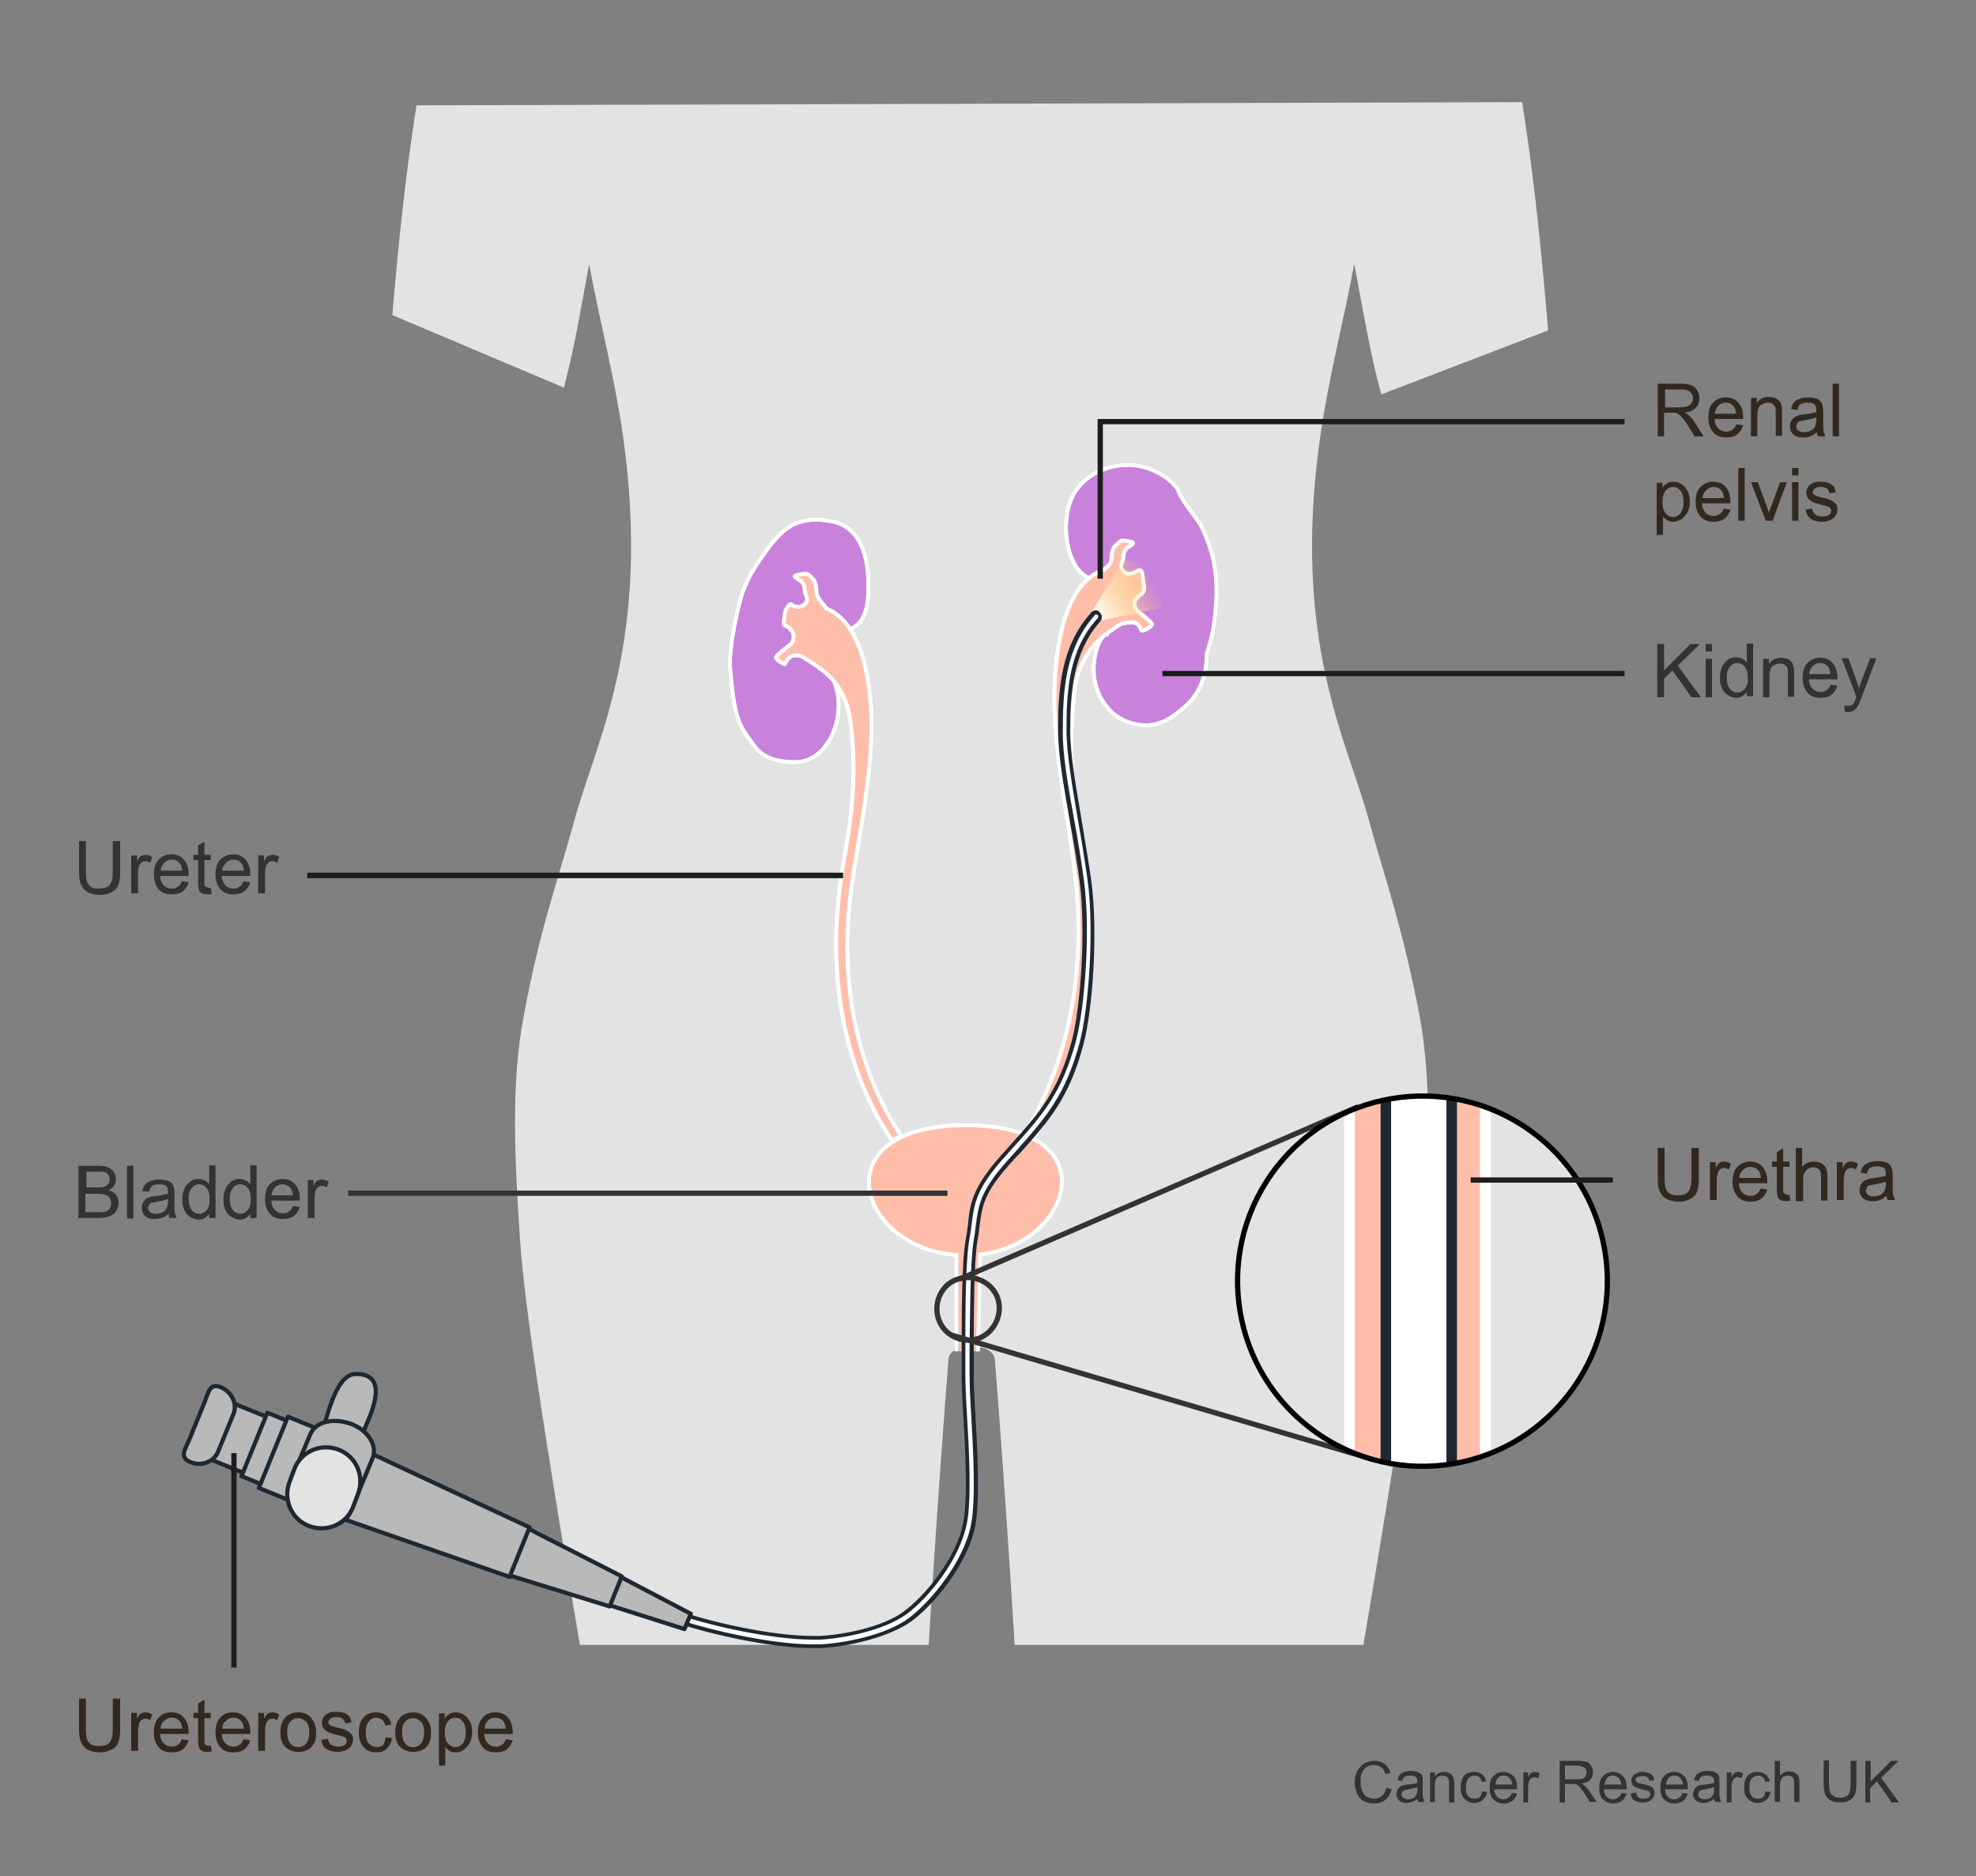 <?xml version="1.0" encoding="utf-8"?>
<!-- Generator: Adobe Illustrator 28.3.0, SVG Export Plug-In . SVG Version: 6.00 Build 0)  -->
<svg version="1.1" xmlns="http://www.w3.org/2000/svg" xmlns:xlink="http://www.w3.org/1999/xlink" x="0px" y="0px" width="375px"
	 height="356px" viewBox="0 0 375 356" enable-background="new 0 0 375 356" xml:space="preserve">
<rect x="0" y="0" width="375" height="356" fill="#808080" stroke="none"/>
<g id="Silhouette">
	<g>
		<defs>
			<path id="SVGID_1_" d="M317.2,19.3l-10.4,38.4l-52.4,20.1l19.7,126.9c0.4,3.6,0.5,7.2,0.2,10.8l-8.6,96.6H100.3l-6.5-98.6
				c-0.3-4.6-0.2-9.1,0.3-13.7l18-124.1L64.8,55.7l-25-35.6L317.2,19.3z"/>
		</defs>
		<clipPath id="SVGID_00000149378071108856084890000005110874283410387355_">
			<use xlink:href="#SVGID_1_"  overflow="visible"/>
		</clipPath>
		<path clip-path="url(#SVGID_00000149378071108856084890000005110874283410387355_)" fill="#E3E3E3" d="M307,215.5
			c-0.1-0.1-3.1-86-9.2-110.3c-2-7.8-3-29.8-3.8-40c-2-24.5-6.6-78.6-21.9-96c-11.3-12.9-35.7-15.3-43-17.7
			c-15.5-6.5-20.9-8.2-20.6-20.4c0-7.7,0.5-9.1,0.8-14.2c3.1-4.6,7.8-13.9,9-19.8c0.7-0.4,2.7,1.1,4.3-0.5c0.8-0.8,2.8-6.1,3.2-7.3
			c3.2-8.3,2.4-13.5,2.5-18.4c0.2-5.5-5.2-3.1-5.7-3.4c0.4-1.9-0.8-2.1,0-8.6v-8.1c-0.5-10.1-7.4-33.9-33.2-35c-0.5,0-3.8-0.1-4-0.1
			c0,0-0.1,0-0.1,0c0,0-0.1,0-0.1,0c0,0-0.6,0-1.3,0c-0.7,0-1.2,0-1.3,0c0,0-0.1,0-0.1,0c0,0-0.1,0-0.1,0c-0.1,0-3.5,0.1-4,0.1
			c-25.8,1.1-32.7,24.9-33.2,35v8.1c0.8,6.5-0.4,6.7,0,8.6c-0.5,0.2-5.9-2.2-5.7,3.4c0.2,4.8-0.7,10.1,2.5,18.4
			c0.5,1.2,2.5,6.6,3.2,7.3c1.6,1.6,3.6,0.1,4.3,0.5c1.3,5.9,6,15.2,9,19.8c0.3,5.1,0.8,6.5,0.8,14.2c0.3,12.2-5.1,13.9-20.6,20.4
			c-7.4,2.5-31.7,4.8-43,17.7C80.6-13.3,76,40.8,74,65.2c-0.8,10.3-1.9,32.2-3.8,40c-6.1,24.3-9.1,110.2-9.2,110.3
			c-2.5,3.1-5.4,25.7-1.7,34.7c3.7,9,10.4,20.6,23.8,23c13.4,2.4,12.7-1,7.9-6.2c-6.1-6.7-10-6-11.6-13.4
			c-1.7-7.3,1.7-11.2,1.7-11.2s0.8,17.7,5.5,17.3c4.6-0.5,3.6-15.4,1.2-23.4c-2.7-8.8-5.8-16.6-7.2-21.2c-0.1-0.3,2.9-20.5,6.3-33.5
			c4.4-19.8,11.5-37.6,12.1-41.4c3-19.4,5.6-37,5.1-46.7c0,0,0.7-7,1.5-15.1c2.9-9.1,4.5-19.1,6.2-28.3c2,10.8,4.8,21.3,6.4,32.4
			c5.6,39.3-5.3,58.5-9.2,73.2c-3.4,12.3-6.5,20.4-9.6,37c-2.5,12.9-1.7,27.5-0.7,42.7c1.9,29.8,25.9,156.1,25.9,163.7
			c0,7.6,0,10.6,0.8,15.2c0.8,4.6-1.7,21.9-2.9,30.7c-2.1,16.3-0.5,43.6,3.2,73.1c0.4,2.9,0.7,5.6,1.1,8.3c0.9,10.6,2,26.3,5.3,40.1
			c2.3,9.6,3.4,15.1,6,22.8c2.4,6.7,2.1,14.5,2.3,21.8c0.2,5.2-2.3,10.3-1.5,15.5c0.4,2.9-1.6,9.6-1.6,9.6c0,0-5.5,5.5-8.5,8.9
			c0,0,0,0,0,0c-2.6,3.4-3,5.9-1.7,7.2h39.7c0.4-0.3,0.9-0.6,1.3-1.1c1.3-1.3,1.7-4.6,1.5-6.3c-0.2-1.5-1-2.7-1-4.2
			c0-1.7-1.1-3.2-0.9-4.9c0-4.3-0.3-4.3-0.9-7.3c-0.3-1.8,0.9-1.3,0.4-8.1c-0.1-1.9-0.1-3.1-0.9-4.8c-0.8-1.7-1-4.2-1.7-5.9
			c-1.2-2.9-1-6.5-1-9.4c0,0,8-65.2,5.9-134.9c-0.3-10.6-2.4-24.7-2.4-37.6c0-12.9,2-23.4,4.3-44.6c1.2-11,2.1-31.2,4.3-58.6
			c-0.4,0,2.4-42.9,4.3-66.7c0.1-1.6,2.1-2.4,4.1-2.4v0c0.1,0,0.2,0,0.3,0c0.1,0,0.2,0,0.3,0v0c2,0,3.9,0.8,4.1,2.4
			c1.9,23.8,4.7,66.7,4.3,66.7c2.2,27.4,3.1,47.6,4.3,58.6c2.2,21.3,4.3,31.7,4.3,44.6c0,12.9-2.1,27-2.4,37.6
			c-2.1,69.7,5.9,134.9,5.9,134.9c0,2.9,0.2,6.5-1,9.4c-0.6,1.7-0.8,4.2-1.7,5.9c-0.8,1.7-0.8,2.9-0.9,4.8c-0.4,6.8,0.7,6.3,0.4,8.1
			c-0.5,3-0.9,3-0.9,7.3c0.2,1.7-0.9,3.2-0.9,4.9c0,1.5-0.8,2.7-1,4.2c-0.2,1.7,0.2,5,1.5,6.3c0.4,0.5,0.8,0.8,1.3,1.1h39.7
			c1.3-1.3,0.9-3.9-1.7-7.2c0,0,0,0,0,0c-3-3.3-8.5-8.9-8.5-8.9c0,0-2-6.6-1.6-9.6c0.8-5.2-1.7-10.3-1.5-15.5
			c0.2-7.3-0.2-15.1,2.3-21.8c2.6-7.7,3.7-13.2,6-22.8c3.3-13.8,4.3-29.5,5.3-40.1c0.4-2.6,0.7-5.4,1.1-8.3
			c3.8-29.6,5.4-56.9,3.2-73.1c-1.2-8.8-3.6-26.2-2.9-30.7c0.8-4.6,0.8-7.6,0.8-15.2c0-7.6,24-133.9,25.9-163.7
			c1-15.2,1.7-29.8-0.7-42.7c-3.2-16.6-6.2-24.8-9.6-37c-3.9-14.7-14.9-34-9.2-73.2c1.6-11.1,4.4-21.6,6.4-32.4
			c1.8,9.2,3.3,19.2,6.2,28.3c0.8,8,1.5,15.1,1.5,15.1c-0.5,9.7,2.2,27.3,5.1,46.7c0.6,3.8,7.7,21.5,12.1,41.4
			c3.4,12.9,6.4,33.2,6.3,33.5c-1.4,4.5-4.5,12.3-7.2,21.2c-2.4,8-3.5,22.9,1.2,23.4c4.6,0.5,5.5-17.3,5.5-17.3s3.4,3.8,1.7,11.2
			c-1.7,7.3-5.5,6.7-11.6,13.4c-4.8,5.2-5.5,8.7,7.9,6.2c13.4-2.4,20.1-14,23.8-23C312.4,241.2,309.5,218.6,307,215.5z"/>
	</g>
</g>
<g id="Organs">
	<path fill="#FFBEAA" stroke="#FFFFFF" stroke-width="0.694" d="M183.3,238.2c19.7,0,28.5-24.7,0-24.7
		C154.8,213.5,163.1,238.2,183.3,238.2z"/>
	<path fill="none" stroke="#FFFFFF" stroke-width="0.694" d="M183.3,238.2c19.7,0,28.5-24.7,0-24.7
		C154.8,213.5,163.1,238.2,183.3,238.2z"/>
	<polygon fill="#FFBEAA" points="185.6,256.4 181.9,256.4 181.9,237.2 186,237.2 	"/>
	<line fill="#C882DC" stroke="#FFFFFF" stroke-width="0.694" x1="181.5" y1="237.8" x2="181.5" y2="256.4"/>
	<path fill="none" stroke="#FFFFFF" stroke-width="0.711" d="M186,237.7l-0.4,18.7L186,237.7z"/>
	<path fill="none" stroke="#FFFFFF" stroke-width="0.694" d="M161.2,171.5c0.4-3.7,1-7.4,1.6-11c1.3-7.4,2.6-16,2.6-22.7
		c0-6.1-1.1-19.3-8.5-22.3l-0.4-0.5c0,0-1.4-1.5-1.5-2.3c-0.1-0.9-0.1-2.2-0.7-2.8c-0.4-0.4-0.6-0.8-1.2-1c-0.3-0.1-1.5,0.1-2.1,0.3
		c-0.6,0.2,0.8,0.9,0.8,0.9s0.9,0.5,0.9,1.7c0.1,1.3,0.8,1.6,0.3,2.5c-0.7,1.2-2.5,0.9-2.8,0.4c-0.2-0.4-1.1,0.8-1.2,1.5
		c-0.1,0.8-0.5,2.4,0,2.5s1.6,1,1.6,2s-0.2,1.4-1.4,2.2c0,0-1.6,1.3-1.9,1.7c-0.3,0.4,1.4,1.4,1.6,1.4c0.1,0,0.5-1.4,1.7-1.6
		c0.6-0.1,1,0,1.5,0.1l0.3,0.2c3.9,2.4,8.3,5,9.1,13c0.9,7.5,0.5,14.7-0.8,22.3c-0.6,3.6-1.3,7.4-1.6,11.1
		c-1.7,17.5,2.1,33.3,10.2,45.3l1.7-0.9C163.3,204,159.5,188.6,161.2,171.5z"/>
	<path fill="none" stroke="#FFFFFF" stroke-width="0.694" d="M218.6,118.3c-0.3-0.4-1.9-1.7-1.9-1.7c-1.2-0.8-1.4-1.3-1.4-2.2
		s1.1-1.4,1.6-2s0.1-1.7,0-2.5c-0.1-0.8,0-2.2-1.2-1.5c-1.2,0.7-2.1,0.7-2.8-0.4c-0.5-0.9,0.3-1.2,0.3-2.5c0.1-1.3,0.9-1.7,0.9-1.7
		s1.4-0.7,0.8-0.9c-0.6-0.2-1.8-0.4-2.1-0.3c-0.6,0.3-0.7,0.7-1.2,1c-0.6,0.6-0.6,1.9-0.7,2.8c-0.1,0.7-1.2,1.5-1.6,1.8l-0.2,0.1
		c-7.8,2.8-9,17.3-9,24c0,7.1,1.3,16.3,2.6,24.2c0.6,3.8,1.2,7.8,1.6,11.7c1.7,18.1-2.2,34.8-10,47.1l1.9,0.7
		c7.8-12.7,11.7-29.7,10-48.1c-0.4-4-1-8-1.6-11.9c-1.3-8.1-1.7-15.8-0.8-23.8c0.7-8.4,5-11.3,8.9-13.8c0.2,0,1.4-0.4,2.3-0.3
		c1.3,0.1,1.6,1.6,1.7,1.6C217.2,119.7,218.9,118.7,218.6,118.3z"/>
	<path fill="#C882DC" stroke="#FFFFFF" stroke-width="0.694" d="M157.7,119.9c2.2-0.1,6.4,0.2,7-6.3c0.5-6.4-0.7-13.6-7-14.7
		c-6.3-1.2-9.2,1.4-12.2,5.5c-2.9,4-3.6,5.5-4.5,7.8c-0.7,1.7-2.9,11.1-2.4,14.9c0.4,3.9,0.6,8.9,2.9,12.1c2,2.8,3,5.3,9.2,5.4
		c6.2,0.2,9.6-7.9,8.1-13.7c-0.9-3.6-2.4-4.1-3.2-4.1c-0.1-1.4,0.5-2.4,0.9-3.1C156.9,123,157.9,121.1,157.7,119.9z"/>
	<path fill="#C882DC" stroke="#FFFFFF" stroke-width="0.694" d="M207.3,109.8c-3.6-0.5-6.1-7.4-4.5-13.6c1.6-6.3,8.5-8.7,13.3-7.8
		c4.8,1,7.2,3.8,7.6,4.9c0.7,2,3.7,5.2,4.5,7c0.5,1.3,3.1,5.8,2.6,13.8c-0.5,8-1.8,8.8-1.8,10.3c0,1.5-0.2,6.6-4.6,10.1
		c-3.2,2.6-5.6,3.8-9.7,2.7c-4.2-1.1-7.9-5.9-7-12.1c0.5-3.3,1.7-4.6,2.2-4.7c-0.8-1.4-1.6-4.7-1.4-5.8
		C208.6,113.6,208.3,110.9,207.3,109.8z"/>
	<path fill="none" stroke="#FFFFFF" stroke-width="0.694" d="M207.3,109.8c-3.6-0.5-6.1-7.4-4.5-13.6c1.6-6.3,8.5-8.7,13.3-7.8
		c4.8,1,7.2,3.8,7.6,4.9c0.7,2,3.7,5.2,4.5,7c0.5,1.3,3.1,5.8,2.6,13.8c-0.5,8-1.8,8.8-1.8,10.3c0,1.5-0.2,6.6-4.6,10.1
		c-3.2,2.6-5.6,3.8-9.7,2.7c-4.2-1.1-7.9-5.9-7-12.1c0.5-3.3,1.7-4.6,2.2-4.7c-0.8-1.4-1.6-4.7-1.4-5.8
		C208.6,113.6,208.3,110.9,207.3,109.8z"/>
	<path fill="none" stroke="#FFFFFF" stroke-width="0.694" d="M157.7,119.9c2.2-0.1,6.4,0.2,7-6.3c0.5-6.4-0.7-13.6-7-14.7
		c-6.3-1.2-9.2,1.4-12.2,5.5c-2.9,4-3.6,5.5-4.5,7.8c-0.7,1.7-2.9,11.1-2.4,14.9c0.4,3.9,0.6,8.9,2.9,12.1c2,2.8,3,5.3,9.2,5.4
		c6.2,0.2,9.6-7.9,8.1-13.7c-0.9-3.6-2.4-4.1-3.2-4.1c-0.1-1.4,0.5-2.4,0.9-3.1C156.9,123,157.9,121.1,157.7,119.9z"/>
	<path opacity="0.5" fill="#E40087" stroke="#FFFFFF" stroke-width="0.694" d="M218.6,118.3c-0.3-0.4-1.9-1.7-1.9-1.7
		c-1.2-0.8-1.4-1.3-1.4-2.2s1.1-1.4,1.6-2s0.1-1.7,0-2.5c-0.1-0.8,0-2.2-1.2-1.5c-1.2,0.7-2.1,0.7-2.8-0.4c-0.5-0.9,0.3-1.2,0.3-2.5
		c0.1-1.3,0.9-1.7,0.9-1.7s1.4-0.7,0.8-0.9c-0.6-0.2-1.8-0.4-2.1-0.3c-0.6,0.3-0.7,0.7-1.2,1c-0.6,0.6-0.6,1.9-0.7,2.8
		c-0.1,0.7-1.2,1.5-1.6,1.8l-0.2,0.1c-7.8,2.8-9,17.3-9,24c0,7.1,1.3,16.3,2.6,24.2c0.6,3.8,1.2,7.8,1.6,11.7
		c1.7,18.1-2.2,34.8-10,47.1l1.9,0.7c7.8-12.7,11.7-29.7,10-48.1c-0.4-4-1-8-1.6-11.9c-1.3-8.1-1.7-15.8-0.8-23.8
		c0.7-8.4,5-11.3,8.9-13.8c0.2,0,1.4-0.4,2.3-0.3c1.3,0.1,1.6,1.6,1.7,1.6C217.2,119.7,218.9,118.7,218.6,118.3z"/>
	<path opacity="0.5" fill="#E40087" stroke="#FFFFFF" stroke-width="0.694" d="M161.2,171.5c0.4-3.7,1-7.4,1.6-11
		c1.3-7.4,2.6-16,2.6-22.7c0-6.1-1.1-19.3-8.5-22.3l-0.4-0.5c0,0-1.4-1.5-1.5-2.3c-0.1-0.9-0.1-2.2-0.7-2.8c-0.4-0.4-0.6-0.8-1.2-1
		c-0.3-0.1-1.5,0.1-2.1,0.3c-0.6,0.2,0.8,0.9,0.8,0.9s0.9,0.5,0.9,1.7c0.1,1.3,0.8,1.6,0.3,2.5c-0.7,1.2-2.5,0.9-2.8,0.4
		c-0.2-0.4-1.1,0.8-1.2,1.5c-0.1,0.8-0.5,2.4,0,2.5s1.6,1,1.6,2s-0.2,1.4-1.4,2.2c0,0-1.6,1.3-1.9,1.7c-0.3,0.4,1.4,1.4,1.6,1.4
		c0.1,0,0.5-1.4,1.7-1.6c0.6-0.1,1,0,1.5,0.1l0.3,0.2c3.9,2.4,8.3,5,9.1,13c0.9,7.5,0.5,14.7-0.8,22.3c-0.6,3.6-1.3,7.4-1.6,11.1
		c-1.7,17.5,2.1,33.3,10.2,45.3l1.7-0.9C163.3,204,159.5,188.6,161.2,171.5z"/>
	<path fill="#FFBEAA" stroke="#FFFFFF" stroke-width="0.75" stroke-miterlimit="10" d="M161.2,171.5c0.4-3.7,1-7.4,1.6-11
		c1.3-7.4,2.6-16,2.6-22.7c0-6.1-1.1-19.3-8.5-22.3l-0.4-0.5c0,0-1.4-1.5-1.5-2.3c-0.1-0.9-0.1-2.2-0.7-2.8c-0.4-0.4-0.6-0.8-1.2-1
		c-0.3-0.1-1.5,0.1-2.1,0.3c-0.6,0.2,0.8,0.9,0.8,0.9s0.9,0.5,0.9,1.7c0.1,1.3,0.8,1.6,0.3,2.5c-0.7,1.2-2.5,0.9-2.8,0.4
		c-0.2-0.4-1.1,0.8-1.2,1.5c-0.1,0.8-0.5,2.4,0,2.5s1.6,1,1.6,2s-0.2,1.4-1.4,2.2c0,0-1.6,1.3-1.9,1.7c-0.3,0.4,1.4,1.4,1.6,1.4
		c0.1,0,0.5-1.4,1.7-1.6c0.6-0.1,1,0,1.5,0.1l0.3,0.2c3.9,2.4,8.3,5,9.1,13c0.9,7.5,0.5,14.7-0.8,22.3c-0.6,3.6-1.3,7.4-1.6,11.1
		c-1.7,17.5,2.1,33.3,10.2,45.3l1.7-0.9C163.3,204,159.5,188.6,161.2,171.5z"/>
	<path fill="#FFBEAA" stroke="#FFFFFF" stroke-width="0.75" stroke-miterlimit="10" d="M218.6,118.3c-0.3-0.4-1.9-1.7-1.9-1.7
		c-1.2-0.8-1.4-1.3-1.4-2.2s1.1-1.4,1.6-2s0.1-1.7,0-2.5c-0.1-0.8,0-2.2-1.2-1.5c-1.2,0.7-2.1,0.7-2.8-0.4c-0.5-0.9,0.3-1.2,0.3-2.5
		c0.1-1.3,0.9-1.7,0.9-1.7s1.4-0.7,0.8-0.9c-0.6-0.2-1.8-0.4-2.1-0.3c-0.6,0.3-0.7,0.7-1.2,1c-0.6,0.6-0.6,1.9-0.7,2.8
		c-0.1,0.7-1.2,1.5-1.6,1.8l-0.2,0.1c-7.8,2.8-9,17.3-9,24c0,7.1,1.3,16.3,2.6,24.2c0.6,3.8,1.2,7.8,1.6,11.7
		c1.7,18.1-2.2,34.8-10,47.1l1.9,0.7c7.8-12.7,11.7-29.7,10-48.1c-0.4-4-1-8-1.6-11.9c-1.3-8.1-1.7-15.8-0.8-23.8
		c0.7-8.4,5-11.3,8.9-13.8c0.2,0,1.4-0.4,2.3-0.3c1.3,0.1,1.6,1.6,1.7,1.6C217.2,119.7,218.9,118.7,218.6,118.3z"/>
	<line fill="none" stroke="#1D1D1B" stroke-width="1.046" x1="58.3" y1="166.1" x2="160" y2="166.1"/>
</g>
<g id="Ureteroscope">
	
		<linearGradient id="SVGID_00000029015138950943878660000009609280112733472906_" gradientUnits="userSpaceOnUse" x1="4747.667" y1="-1639.548" x2="4752.451" y2="-1653.151" gradientTransform="matrix(0.778 0.682 -0.659 0.752 -4569.467 -1890.545)">
		<stop  offset="0.1" style="stop-color:#FFFFFF"/>
		<stop  offset="1" style="stop-color:#FFD84D;stop-opacity:0"/>
	</linearGradient>
	<path fill="url(#SVGID_00000029015138950943878660000009609280112733472906_)" d="M208,117.9l12.4-2.5c0,0,1.1-2.9-1.4-6.1
		c-1.5-1.9-5-3.7-5.8-2.7c-0.9,1-6.4,10.2-6.4,10.2l1.7,1.3"/>
	<g>
		<g>
			<path fill="#FFFFFF" d="M154.2,312.3c-8,0-19.5-2.7-25.2-4.6c-0.2-0.1-0.4-0.2-0.5-0.4c-0.1-0.2-0.1-0.4,0-0.6
				c0.1-0.3,0.4-0.5,0.7-0.5c0.1,0,0.2,0,0.3,0c5.6,1.9,16.9,4.5,24.7,4.5c0.5,0,1,0,1.4,0c4.2-0.2,12-1.6,16.2-4.8
				c3.9-2.9,10-10.1,11.3-17c0.9-4.7,0.4-13.9,0-20.6c-0.2-3.2-0.3-6-0.3-7.6c0-1.1,0-2.7,0-4.6c0-6.7,0-16.9,0.8-21.1
				c0.2-1,0.3-1.9,0.4-2.7c0.5-3.9,0.8-6.8,6.2-12.9c0.6-0.6,1.1-1.3,1.7-1.9c5.5-6.2,9.2-10.2,11.8-20c1.7-6.5,2.7-20.9,1.5-30.4
				c-0.5-3.5-1.1-7.4-1.8-11.1c-1.2-6.7-2.3-13-2.3-17.5c0-7.7,0.5-15.8,6.2-22.1c0.1-0.2,0.4-0.3,0.6-0.3c0.2,0,0.4,0.1,0.5,0.2
				c0.2,0.1,0.2,0.3,0.3,0.5c0,0.2-0.1,0.4-0.2,0.6c-5.4,5.9-5.8,13.6-5.8,21c0,4.4,1.1,10.6,2.2,17.1c0.7,3.8,1.3,7.7,1.8,11.3
				c1.3,9.7,0.2,24.3-1.5,31c-2.7,10.1-6.4,14.3-12.1,20.6c-0.5,0.6-1.1,1.2-1.7,1.9c-5.1,5.7-5.4,8.4-5.9,12
				c-0.1,0.9-0.2,1.8-0.4,2.8c-0.7,4.1-0.7,14.2-0.8,20.9c0,1.9,0,3.5,0,4.7c0,1.6,0.1,4.3,0.3,7.4c0.4,6.8,0.9,16.2,0,21
				c-1.4,7.3-7.8,14.9-11.9,18c-4.5,3.3-12.7,4.9-17.1,5.1C155.2,312.3,154.7,312.3,154.2,312.3z"/>
			<path fill="#1E2832" d="M208,116.6c0.1,0,0.2,0,0.3,0.1c0.2,0.1,0.2,0.4,0,0.6c-5.5,6-5.9,13.8-5.9,21.3c0,4.4,1.1,10.6,2.2,17.2
				c0.7,3.8,1.3,7.7,1.8,11.2c1.3,9.6,0.2,24.2-1.5,30.8c-2.7,10-6.4,14.2-12,20.5c-0.5,0.6-1.1,1.2-1.7,1.9
				c-5.2,5.8-5.5,8.5-6,12.2c-0.1,0.9-0.2,1.8-0.4,2.8c-0.7,4.2-0.7,14.3-0.8,20.9c0,1.9,0,3.5,0,4.7c0,1.6,0.1,4.3,0.3,7.5
				c0.4,6.8,0.9,16.1,0,20.9c-1.4,7.2-7.7,14.7-11.8,17.8c-4.4,3.3-12.5,4.8-16.9,5c-0.5,0-1,0-1.4,0c-7.8,0-19.3-2.7-25.1-4.6
				c-0.2-0.1-0.3-0.3-0.2-0.5c0.1-0.2,0.2-0.3,0.4-0.3c0,0,0.1,0,0.1,0c5.7,1.9,17.1,4.5,24.8,4.5c0.5,0,1,0,1.4,0
				c4.3-0.2,12.1-1.7,16.4-4.8c4-2.9,10.1-10.2,11.5-17.3c0.9-4.7,0.4-14,0-20.7c-0.2-3.2-0.3-5.9-0.3-7.6c0-1.1,0-2.8,0-4.7
				c0-6.7,0-16.8,0.8-21.1c0.2-1,0.3-1.9,0.4-2.7c0.5-3.8,0.8-6.6,6.2-12.6c0.6-0.6,1.1-1.3,1.7-1.9c5.6-6.2,9.2-10.3,11.9-20.2
				c1.7-6.6,2.8-21,1.5-30.5c-0.5-3.6-1.1-7.5-1.8-11.2c-1.2-6.6-2.3-12.8-2.2-17.3c0-7.6,0.5-15.6,6.1-21.8
				C207.7,116.6,207.9,116.6,208,116.6 M208,115.8C208,115.8,208,115.8,208,115.8c-0.3,0-0.7,0.1-0.9,0.4
				c-5.8,6.4-6.3,14.6-6.3,22.4c0,4.6,1.1,10.8,2.3,17.5l0,0.1c0.7,3.7,1.3,7.6,1.8,11.1c1.2,9.4,0.2,23.7-1.5,30.2
				c-2.6,9.7-6.2,13.7-11.7,19.8c-0.5,0.6-1.1,1.2-1.7,1.9c-5.5,6.2-5.9,9.1-6.3,13.1c-0.1,0.9-0.2,1.7-0.4,2.7
				c-0.8,4.3-0.8,14.5-0.8,21.2c0,1.8,0,3.5,0,4.6c0,1.7,0.1,4.4,0.3,7.6c0.4,6.7,0.9,15.9,0,20.5c-1.3,6.8-7.3,13.9-11.2,16.8
				c-4.1,3.1-11.8,4.5-16,4.7c-0.4,0-0.9,0-1.4,0c-7.7,0-19-2.6-24.6-4.5c-0.1,0-0.2-0.1-0.4-0.1c-0.5,0-1,0.3-1.1,0.8
				c-0.1,0.3-0.1,0.6,0.1,0.9c0.1,0.3,0.4,0.5,0.7,0.6c5.7,1.9,17.3,4.6,25.3,4.6c0.5,0,1,0,1.5,0c4.5-0.2,12.7-1.8,17.3-5.1
				c4.2-3.1,10.7-10.8,12.1-18.2c0.9-4.9,0.4-14.3,0-21.1c-0.2-3.2-0.3-5.9-0.3-7.4c0-1.2,0-2.9,0-4.7c0-6.6,0-16.7,0.7-20.8
				c0.2-1,0.3-1.9,0.4-2.8c0.5-3.7,0.7-6.1,5.8-11.8c0.6-0.6,1.1-1.3,1.7-1.8c5.7-6.4,9.5-10.6,12.2-20.8c1.8-6.7,2.8-21.4,1.5-31.1
				c-0.5-3.6-1.2-7.5-1.8-11.3c-1.1-6.5-2.2-12.7-2.2-17.1c0-7.3,0.5-14.9,5.7-20.8c0.2-0.2,0.3-0.5,0.3-0.9c0-0.3-0.2-0.6-0.4-0.8
				C208.5,115.9,208.3,115.8,208,115.8L208,115.8z"/>
		</g>
	</g>
	<g>
		<path fill="#B9B9B9" stroke="#1E2832" stroke-width="0.792" d="M68.8,260.8c-0.4-0.1-0.8-0.1-1.3-0.1c-4.3,0-6,10.8-7.1,13.9
			c-0.2,0.5,3.8-0.5,4.3-0.3c0.5,0.2,4-2,4.2-2.5C70,269.1,73.8,261.8,68.8,260.8z"/>
		
			<rect x="39.6" y="269.2" transform="matrix(0.377 -0.926 0.926 0.377 -224.44 212.021)" fill="#B9B9B9" stroke="#1E2832" stroke-width="0.792" width="11.5" height="7.4"/>
		
			<rect x="44" y="272.6" transform="matrix(0.377 -0.926 0.926 0.377 -223.183 218.063)" fill="#B9B9B9" stroke="#1E2832" stroke-width="0.792" stroke-linecap="round" stroke-linejoin="round" width="13" height="4.6"/>
		<path fill="#B9B9B9" stroke="#1E2832" stroke-width="0.792" d="M41.4,275.4c-0.8,2-3.2,2.9-5.3,2l0,0c-2.1-0.9-1-2.3-0.2-4.2
			l2.9-7.1c0.8-2,1-3.7,3.1-2.9l0,0c2.1,0.9,3.2,3.2,2.4,5.1L41.4,275.4z"/>
		
			<rect x="48.1" y="273.2" transform="matrix(0.377 -0.926 0.926 0.377 -221.985 223.869)" fill="#B9B9B9" stroke="#1E2832" stroke-width="0.792" stroke-linecap="round" stroke-linejoin="round" width="14.6" height="7.5"/>
		<polygon fill="#B9B9B9" stroke="#1E2832" stroke-width="0.792" stroke-linecap="round" stroke-linejoin="round" points="
			129.9,309.1 114.8,304.3 117.2,298.9 131.1,306.2 		"/>
		<polygon fill="#B9B9B9" stroke="#1E2832" stroke-width="0.792" stroke-linecap="round" stroke-linejoin="round" points="
			115.7,304.8 94.7,298.3 98.4,289.1 118,299.1 		"/>
		<polygon fill="#B9B9B9" stroke="#1E2832" stroke-width="0.792" stroke-linecap="round" stroke-linejoin="round" points="
			96.7,299.2 61.1,286.8 66.4,273.9 100.5,289.8 		"/>
		<path fill="#B9B9B9" stroke="#1E2832" stroke-width="0.792" stroke-linecap="round" stroke-linejoin="round" d="M66.4,287.1
			c-1,2.2-4.4,3.1-7.5,1.9l0,0c-3.2-1.2-4.2-5.3-3.8-7.9l3.8-9c1.1-2.5,4.6-3.1,7.8-1.9l0,0c3.2,1.2,5,4.2,4,6.5L66.4,287.1z"/>
		<path fill="#E3E3E3" stroke="#1E2832" stroke-width="0.792" stroke-linecap="round" stroke-linejoin="round" d="M67.1,285.7
			c-1.2,3.4-4.9,5.1-8.3,3.9l0,0c-3.4-1.2-5.1-4.9-3.9-8.3l0.9-2.4c1.2-3.4,4.9-5.1,8.3-3.9l0,0c3.4,1.2,5.1,4.9,3.9,8.3L67.1,285.7
			z"/>
	</g>
</g>
<g id="Spotlight">
	<g>
		<path fill="none" stroke="#333333" d="M179.2,252.2c-2.1-2.5-1.8-6.2,0.6-8.4c2.5-2.1,6.2-1.8,8.4,0.6s1.8,6.2-0.6,8.4
			S181.4,254.7,179.2,252.2z"/>
		<line fill="none" stroke="#333333" x1="182.1" y1="242.7" x2="257.7" y2="210"/>
		<line fill="none" stroke="#333333" x1="180.5" y1="253.3" x2="260.6" y2="276.9"/>
	</g>
	<g>
		<g>
			<defs>
				<path id="SVGID_00000130648453870497527300000005070960355569661829_" d="M248.2,270.6c-15.2-12-17.8-34.1-5.8-49.3
					c12-15.2,34.1-17.8,49.3-5.8c15.2,12,17.8,34.1,5.8,49.3C285.5,280.1,263.4,282.7,248.2,270.6z"/>
			</defs>
			<clipPath id="SVGID_00000142150313811735513220000007550219426242647426_">
				<use xlink:href="#SVGID_00000130648453870497527300000005070960355569661829_"  overflow="visible"/>
			</clipPath>
			<path clip-path="url(#SVGID_00000142150313811735513220000007550219426242647426_)" fill="#E3E3E3" d="M248.2,270.6
				c-15.2-12-17.8-34.1-5.8-49.3c12-15.2,34.1-17.8,49.3-5.8c15.2,12,17.8,34.1,5.8,49.3C285.5,280.1,263.4,282.7,248.2,270.6z"/>
			
				<rect x="256.1" y="168.6" clip-path="url(#SVGID_00000142150313811735513220000007550219426242647426_)" fill="#FFBEAA" stroke="#FFFFFF" stroke-width="2.048" stroke-miterlimit="10" width="25.8" height="141"/>
			<g clip-path="url(#SVGID_00000142150313811735513220000007550219426242647426_)">
				<path fill="#FFFFFF" d="M264,310.6c-0.6,0-1-0.5-1-1v-141c0-0.6,0.5-1,1-1h10.5c0.6,0,1,0.5,1,1v141c0,0.6-0.5,1-1,1H264z"/>
				<path fill="#1E2832" d="M274.5,168.6v141H264v-141H274.5 M274.5,166.5H264c-1.1,0-2,0.9-2,2v141c0,1.1,0.9,2,2,2h10.5
					c1.1,0,2-0.9,2-2v-141C276.6,167.4,275.6,166.5,274.5,166.5L274.5,166.5z"/>
			</g>
		</g>
		<path fill="none" stroke="#000000" d="M248.2,270.6c-15.2-12-17.8-34.1-5.8-49.3c12-15.2,34.1-17.8,49.3-5.8
			c15.2,12,17.8,34.1,5.8,49.3C285.5,280.1,263.4,282.7,248.2,270.6z"/>
	</g>
	<g>
		<path fill="#32281E" d="M321.1,217.8h1.3v5.8c0,1-0.1,1.8-0.3,2.4s-0.6,1.1-1.2,1.4c-0.6,0.4-1.4,0.6-2.3,0.6
			c-0.9,0-1.7-0.2-2.3-0.5s-1-0.8-1.3-1.4c-0.3-0.6-0.4-1.5-0.4-2.5v-5.8h1.3v5.8c0,0.9,0.1,1.5,0.2,1.9c0.2,0.4,0.4,0.7,0.8,1
			c0.4,0.2,0.9,0.3,1.4,0.3c1,0,1.7-0.2,2.1-0.7s0.6-1.3,0.6-2.5V217.8z"/>
		<path fill="#32281E" d="M324.5,227.8v-7.3h1.1v1.1c0.3-0.5,0.5-0.9,0.8-1c0.2-0.2,0.5-0.2,0.8-0.2c0.4,0,0.8,0.1,1.3,0.4l-0.4,1.1
			c-0.3-0.2-0.6-0.3-0.9-0.3c-0.3,0-0.5,0.1-0.7,0.2c-0.2,0.2-0.4,0.4-0.5,0.7c-0.1,0.4-0.2,0.9-0.2,1.4v3.8H324.5z"/>
		<path fill="#32281E" d="M334.1,225.5l1.3,0.2c-0.2,0.7-0.6,1.3-1.1,1.7s-1.2,0.6-2.1,0.6c-1.1,0-1.9-0.3-2.5-1
			c-0.6-0.7-0.9-1.6-0.9-2.8c0-1.2,0.3-2.2,0.9-2.8s1.4-1,2.4-1c1,0,1.8,0.3,2.4,1s0.9,1.6,0.9,2.8c0,0.1,0,0.2,0,0.3H330
			c0,0.8,0.3,1.4,0.7,1.8s0.9,0.6,1.5,0.6c0.5,0,0.8-0.1,1.2-0.4S333.9,226,334.1,225.5z M330.1,223.5h4.1c-0.1-0.6-0.2-1.1-0.5-1.4
			c-0.4-0.5-0.9-0.7-1.5-0.7c-0.6,0-1,0.2-1.4,0.6C330.3,222.4,330.1,222.9,330.1,223.5z"/>
		<path fill="#32281E" d="M339.6,226.7l0.2,1.1c-0.3,0.1-0.7,0.1-0.9,0.1c-0.4,0-0.8-0.1-1-0.2s-0.4-0.3-0.5-0.6
			c-0.1-0.2-0.2-0.7-0.2-1.5v-4.2h-0.9v-1h0.9v-1.8l1.2-0.7v2.5h1.2v1h-1.2v4.2c0,0.4,0,0.6,0.1,0.7c0,0.1,0.1,0.2,0.2,0.2
			c0.1,0.1,0.2,0.1,0.4,0.1C339.2,226.8,339.4,226.8,339.6,226.7z"/>
		<path fill="#32281E" d="M340.8,227.8v-10h1.2v3.6c0.6-0.7,1.3-1,2.2-1c0.5,0,1,0.1,1.4,0.3c0.4,0.2,0.7,0.5,0.9,0.9
			c0.2,0.4,0.3,0.9,0.3,1.6v4.6h-1.2v-4.6c0-0.6-0.1-1.1-0.4-1.3c-0.3-0.3-0.6-0.4-1.1-0.4c-0.4,0-0.7,0.1-1,0.3
			c-0.3,0.2-0.5,0.4-0.7,0.8s-0.2,0.8-0.2,1.3v4H340.8z"/>
		<path fill="#32281E" d="M348.6,227.8v-7.3h1.1v1.1c0.3-0.5,0.5-0.9,0.8-1c0.2-0.2,0.5-0.2,0.8-0.2c0.4,0,0.8,0.1,1.3,0.4l-0.4,1.1
			c-0.3-0.2-0.6-0.3-0.9-0.3c-0.3,0-0.5,0.1-0.7,0.2c-0.2,0.2-0.4,0.4-0.5,0.7c-0.1,0.4-0.2,0.9-0.2,1.4v3.8H348.6z"/>
		<path fill="#32281E" d="M358,226.9c-0.5,0.4-0.9,0.7-1.3,0.8c-0.4,0.2-0.9,0.2-1.4,0.2c-0.8,0-1.4-0.2-1.8-0.6
			c-0.4-0.4-0.6-0.9-0.6-1.5c0-0.4,0.1-0.7,0.2-1c0.2-0.3,0.4-0.5,0.6-0.7c0.3-0.2,0.6-0.3,0.9-0.4c0.2-0.1,0.6-0.1,1.1-0.2
			c1-0.1,1.7-0.3,2.2-0.4c0-0.2,0-0.3,0-0.3c0-0.5-0.1-0.9-0.3-1.1c-0.3-0.3-0.8-0.4-1.4-0.4c-0.6,0-1,0.1-1.3,0.3
			c-0.3,0.2-0.5,0.6-0.6,1.1l-1.2-0.2c0.1-0.5,0.3-0.9,0.5-1.2c0.3-0.3,0.6-0.6,1.1-0.7c0.5-0.2,1-0.3,1.6-0.3
			c0.6,0,1.1,0.1,1.5,0.2s0.7,0.3,0.9,0.6c0.2,0.2,0.3,0.5,0.4,0.8c0,0.2,0.1,0.6,0.1,1.1v1.6c0,1.1,0,1.9,0.1,2.2
			c0.1,0.3,0.2,0.6,0.3,0.9h-1.3C358.1,227.6,358.1,227.3,358,226.9z M357.9,224.2c-0.4,0.2-1.1,0.3-2,0.5c-0.5,0.1-0.9,0.2-1.1,0.2
			s-0.4,0.2-0.5,0.4c-0.1,0.2-0.2,0.4-0.2,0.6c0,0.3,0.1,0.6,0.4,0.8c0.2,0.2,0.6,0.3,1.1,0.3c0.5,0,0.9-0.1,1.3-0.3
			c0.4-0.2,0.6-0.5,0.8-0.9c0.1-0.3,0.2-0.7,0.2-1.2V224.2z"/>
	</g>
	<line fill="none" stroke="#1D1D1B" x1="279.1" y1="223.9" x2="306.1" y2="223.9"/>
</g>
<g id="Labels">
	<g>
		<path fill="#333333" d="M14.9,231.2v-10h3.8c0.8,0,1.4,0.1,1.8,0.3c0.5,0.2,0.8,0.5,1.1,0.9c0.3,0.4,0.4,0.9,0.4,1.3
			c0,0.4-0.1,0.8-0.3,1.2s-0.6,0.7-1.1,0.9c0.6,0.2,1.1,0.5,1.4,0.9s0.5,0.9,0.5,1.5c0,0.5-0.1,0.9-0.3,1.3
			c-0.2,0.4-0.4,0.7-0.7,0.9s-0.7,0.4-1.1,0.5c-0.4,0.1-1,0.2-1.6,0.2H14.9z M16.2,225.3h2.2c0.6,0,1,0,1.3-0.1
			c0.3-0.1,0.6-0.3,0.8-0.5s0.3-0.5,0.3-0.9c0-0.3-0.1-0.6-0.2-0.9c-0.2-0.3-0.4-0.4-0.7-0.5c-0.3-0.1-0.8-0.1-1.5-0.1h-2V225.3z
			 M16.2,230h2.5c0.4,0,0.7,0,0.9,0c0.3-0.1,0.6-0.1,0.8-0.3s0.4-0.3,0.5-0.6c0.1-0.2,0.2-0.5,0.2-0.8c0-0.4-0.1-0.7-0.3-1
			c-0.2-0.3-0.5-0.5-0.8-0.6c-0.3-0.1-0.8-0.2-1.5-0.2h-2.3V230z"/>
		<path fill="#333333" d="M24.1,231.2v-10h1.2v10H24.1z"/>
		<path fill="#333333" d="M32,230.3c-0.5,0.4-0.9,0.7-1.3,0.8s-0.9,0.2-1.4,0.2c-0.8,0-1.4-0.2-1.8-0.6c-0.4-0.4-0.6-0.9-0.6-1.5
			c0-0.4,0.1-0.7,0.2-1c0.2-0.3,0.4-0.5,0.6-0.7s0.6-0.3,0.9-0.4c0.2-0.1,0.6-0.1,1.1-0.2c1-0.1,1.7-0.3,2.2-0.4c0-0.2,0-0.3,0-0.3
			c0-0.5-0.1-0.9-0.3-1.1c-0.3-0.3-0.8-0.4-1.4-0.4c-0.6,0-1,0.1-1.3,0.3c-0.3,0.2-0.5,0.6-0.6,1.1L27,226c0.1-0.5,0.3-0.9,0.5-1.2
			c0.3-0.3,0.6-0.6,1.1-0.7c0.5-0.2,1-0.3,1.6-0.3c0.6,0,1.1,0.1,1.5,0.2s0.7,0.3,0.9,0.5c0.2,0.2,0.3,0.5,0.4,0.8
			c0,0.2,0.1,0.6,0.1,1.1v1.6c0,1.1,0,1.9,0.1,2.2c0.1,0.3,0.2,0.6,0.3,0.9h-1.3C32.1,230.9,32,230.6,32,230.3z M31.9,227.5
			c-0.4,0.2-1.1,0.3-2,0.5c-0.5,0.1-0.9,0.2-1.1,0.2s-0.4,0.2-0.5,0.4c-0.1,0.2-0.2,0.4-0.2,0.6c0,0.3,0.1,0.6,0.4,0.8
			s0.6,0.3,1.1,0.3c0.5,0,0.9-0.1,1.3-0.3c0.4-0.2,0.6-0.5,0.8-0.9c0.1-0.3,0.2-0.7,0.2-1.2V227.5z"/>
		<path fill="#333333" d="M39.7,231.2v-0.9c-0.5,0.7-1.1,1.1-2,1.1c-0.6,0-1.1-0.2-1.6-0.5s-0.9-0.8-1.1-1.3c-0.3-0.6-0.4-1.2-0.4-2
			c0-0.7,0.1-1.4,0.4-2c0.2-0.6,0.6-1,1.1-1.4s1-0.5,1.6-0.5c0.4,0,0.8,0.1,1.2,0.3c0.3,0.2,0.6,0.4,0.8,0.7v-3.6h1.2v10H39.7z
			 M35.8,227.5c0,0.9,0.2,1.6,0.6,2.1s0.9,0.7,1.4,0.7c0.5,0,1-0.2,1.4-0.7c0.4-0.4,0.6-1.1,0.6-2c0-1-0.2-1.7-0.6-2.2
			s-0.9-0.7-1.4-0.7c-0.5,0-1,0.2-1.4,0.7S35.8,226.6,35.8,227.5z"/>
		<path fill="#333333" d="M47.5,231.2v-0.9c-0.5,0.7-1.1,1.1-2,1.1c-0.6,0-1.1-0.2-1.6-0.5s-0.9-0.8-1.1-1.3c-0.3-0.6-0.4-1.2-0.4-2
			c0-0.7,0.1-1.4,0.4-2c0.2-0.6,0.6-1,1.1-1.4s1-0.5,1.6-0.5c0.4,0,0.8,0.1,1.2,0.3c0.3,0.2,0.6,0.4,0.8,0.7v-3.6h1.2v10H47.5z
			 M43.6,227.5c0,0.9,0.2,1.6,0.6,2.1s0.9,0.7,1.4,0.7c0.5,0,1-0.2,1.4-0.7c0.4-0.4,0.6-1.1,0.6-2c0-1-0.2-1.7-0.6-2.2
			s-0.9-0.7-1.4-0.7c-0.5,0-1,0.2-1.4,0.7S43.6,226.6,43.6,227.5z"/>
		<path fill="#333333" d="M55.6,228.8l1.3,0.2c-0.2,0.7-0.6,1.3-1.1,1.7s-1.2,0.6-2.1,0.6c-1.1,0-1.9-0.3-2.5-1
			c-0.6-0.7-0.9-1.6-0.9-2.8c0-1.2,0.3-2.2,0.9-2.8s1.4-1,2.4-1c1,0,1.8,0.3,2.4,1s0.9,1.6,0.9,2.8c0,0.1,0,0.2,0,0.3h-5.4
			c0,0.8,0.3,1.4,0.7,1.8s0.9,0.6,1.5,0.6c0.5,0,0.8-0.1,1.2-0.4S55.4,229.3,55.6,228.8z M51.5,226.8h4.1c-0.1-0.6-0.2-1.1-0.5-1.4
			c-0.4-0.5-0.9-0.7-1.5-0.7c-0.6,0-1,0.2-1.4,0.6S51.6,226.2,51.5,226.8z"/>
		<path fill="#333333" d="M58.4,231.2v-7.3h1.1v1.1c0.3-0.5,0.5-0.9,0.8-1s0.5-0.2,0.8-0.2c0.4,0,0.8,0.1,1.3,0.4l-0.4,1.1
			c-0.3-0.2-0.6-0.3-0.9-0.3c-0.3,0-0.5,0.1-0.7,0.2c-0.2,0.2-0.4,0.4-0.5,0.7c-0.1,0.4-0.2,0.9-0.2,1.4v3.8H58.4z"/>
	</g>
	<g>
		<path fill="#333333" d="M21.5,159.6h1.3v5.8c0,1-0.1,1.8-0.3,2.4s-0.6,1.1-1.2,1.4c-0.6,0.4-1.4,0.6-2.3,0.6
			c-0.9,0-1.7-0.2-2.3-0.5s-1-0.8-1.3-1.4c-0.3-0.6-0.4-1.5-0.4-2.5v-5.8h1.3v5.8c0,0.9,0.1,1.5,0.2,1.9c0.2,0.4,0.4,0.7,0.8,1
			s0.9,0.3,1.4,0.3c1,0,1.7-0.2,2.1-0.7s0.6-1.3,0.6-2.5V159.6z"/>
		<path fill="#333333" d="M24.9,169.6v-7.3H26v1.1c0.3-0.5,0.5-0.9,0.8-1s0.5-0.2,0.8-0.2c0.4,0,0.8,0.1,1.3,0.4l-0.4,1.1
			c-0.3-0.2-0.6-0.3-0.9-0.3c-0.3,0-0.5,0.1-0.7,0.2c-0.2,0.2-0.4,0.4-0.5,0.7c-0.1,0.4-0.2,0.9-0.2,1.4v3.8H24.9z"/>
		<path fill="#333333" d="M34.5,167.2l1.3,0.2c-0.2,0.7-0.6,1.3-1.1,1.7s-1.2,0.6-2.1,0.6c-1.1,0-1.9-0.3-2.5-1
			c-0.6-0.7-0.9-1.6-0.9-2.8c0-1.2,0.3-2.2,0.9-2.8s1.4-1,2.4-1c1,0,1.8,0.3,2.4,1s0.9,1.6,0.9,2.8c0,0.1,0,0.2,0,0.3h-5.4
			c0,0.8,0.3,1.4,0.7,1.8s0.9,0.6,1.5,0.6c0.5,0,0.8-0.1,1.2-0.4S34.3,167.8,34.5,167.2z M30.5,165.2h4.1c-0.1-0.6-0.2-1.1-0.5-1.4
			c-0.4-0.5-0.9-0.7-1.5-0.7c-0.6,0-1,0.2-1.4,0.6S30.5,164.6,30.5,165.2z"/>
		<path fill="#333333" d="M40,168.5l0.2,1.1c-0.3,0.1-0.7,0.1-0.9,0.1c-0.4,0-0.8-0.1-1-0.2s-0.4-0.3-0.5-0.6
			c-0.1-0.2-0.2-0.7-0.2-1.5v-4.2h-0.9v-1h0.9v-1.8l1.2-0.7v2.5H40v1h-1.2v4.2c0,0.4,0,0.6,0.1,0.7s0.1,0.2,0.2,0.2s0.2,0.1,0.4,0.1
			C39.6,168.5,39.8,168.5,40,168.5z"/>
		<path fill="#333333" d="M46.2,167.2l1.3,0.2c-0.2,0.7-0.6,1.3-1.1,1.7s-1.2,0.6-2.1,0.6c-1.1,0-1.9-0.3-2.5-1
			c-0.6-0.7-0.9-1.6-0.9-2.8c0-1.2,0.3-2.2,0.9-2.8s1.4-1,2.4-1c1,0,1.8,0.3,2.4,1s0.9,1.6,0.9,2.8c0,0.1,0,0.2,0,0.3h-5.4
			c0,0.8,0.3,1.4,0.7,1.8s0.9,0.6,1.5,0.6c0.5,0,0.8-0.1,1.2-0.4S46,167.8,46.2,167.2z M42.2,165.2h4.1c-0.1-0.6-0.2-1.1-0.5-1.4
			c-0.4-0.5-0.9-0.7-1.5-0.7c-0.6,0-1,0.2-1.4,0.6S42.2,164.6,42.2,165.2z"/>
		<path fill="#333333" d="M49,169.6v-7.3h1.1v1.1c0.3-0.5,0.5-0.9,0.8-1s0.5-0.2,0.8-0.2c0.4,0,0.8,0.1,1.3,0.4l-0.4,1.1
			c-0.3-0.2-0.6-0.3-0.9-0.3c-0.3,0-0.5,0.1-0.7,0.2c-0.2,0.2-0.4,0.4-0.5,0.7c-0.1,0.4-0.2,0.9-0.2,1.4v3.8H49z"/>
	</g>
	<g>
		<path fill="#333333" d="M314.5,132.2v-10h1.3v5l5-5h1.8l-4.2,4.1l4.4,6H321l-3.6-5.1l-1.6,1.6v3.5H314.5z"/>
		<path fill="#333333" d="M323.7,123.6v-1.4h1.2v1.4H323.7z M323.7,132.2V125h1.2v7.3H323.7z"/>
		<path fill="#333333" d="M331.5,132.2v-0.9c-0.5,0.7-1.1,1.1-2,1.1c-0.6,0-1.1-0.2-1.6-0.5c-0.5-0.3-0.9-0.8-1.1-1.3
			c-0.3-0.6-0.4-1.2-0.4-2c0-0.7,0.1-1.4,0.4-2c0.2-0.6,0.6-1,1.1-1.4s1-0.5,1.6-0.5c0.4,0,0.8,0.1,1.2,0.3c0.3,0.2,0.6,0.4,0.8,0.7
			v-3.6h1.2v10H331.5z M327.7,128.6c0,0.9,0.2,1.6,0.6,2.1s0.9,0.7,1.4,0.7c0.5,0,1-0.2,1.4-0.7c0.4-0.4,0.6-1.1,0.6-2
			c0-1-0.2-1.7-0.6-2.2s-0.9-0.7-1.4-0.7c-0.5,0-1,0.2-1.4,0.7C327.8,127,327.7,127.7,327.7,128.6z"/>
		<path fill="#333333" d="M334.6,132.2V125h1.1v1c0.5-0.8,1.3-1.2,2.3-1.2c0.4,0,0.8,0.1,1.2,0.2c0.4,0.2,0.6,0.4,0.8,0.6
			s0.3,0.6,0.4,0.9c0,0.2,0.1,0.6,0.1,1.2v4.5h-1.2v-4.4c0-0.5,0-0.9-0.1-1.1c-0.1-0.2-0.3-0.4-0.5-0.6c-0.2-0.1-0.5-0.2-0.9-0.2
			c-0.5,0-1,0.2-1.4,0.5c-0.4,0.3-0.6,1-0.6,1.9v4H334.6z"/>
		<path fill="#333333" d="M347.4,129.9l1.3,0.2c-0.2,0.7-0.6,1.3-1.1,1.7s-1.2,0.6-2.1,0.6c-1.1,0-1.9-0.3-2.5-1
			c-0.6-0.7-0.9-1.6-0.9-2.8c0-1.2,0.3-2.2,0.9-2.8s1.4-1,2.4-1c1,0,1.8,0.3,2.4,1s0.9,1.6,0.9,2.8c0,0.1,0,0.2,0,0.3h-5.4
			c0,0.8,0.3,1.4,0.7,1.8s0.9,0.6,1.5,0.6c0.5,0,0.8-0.1,1.2-0.4S347.2,130.4,347.4,129.9z M343.3,127.9h4.1
			c-0.1-0.6-0.2-1.1-0.5-1.4c-0.4-0.5-0.9-0.7-1.5-0.7c-0.6,0-1,0.2-1.4,0.6C343.6,126.8,343.4,127.3,343.3,127.9z"/>
		<path fill="#333333" d="M350.1,135l-0.1-1.2c0.3,0.1,0.5,0.1,0.7,0.1c0.3,0,0.5,0,0.7-0.1s0.3-0.2,0.4-0.4
			c0.1-0.1,0.2-0.4,0.4-0.9c0-0.1,0.1-0.2,0.1-0.3l-2.8-7.3h1.3l1.5,4.2c0.2,0.5,0.4,1.1,0.5,1.7c0.1-0.6,0.3-1.1,0.5-1.7l1.6-4.2
			h1.2l-2.8,7.4c-0.3,0.8-0.5,1.3-0.7,1.6c-0.2,0.4-0.5,0.7-0.8,0.9c-0.3,0.2-0.6,0.3-1,0.3C350.7,135.2,350.4,135.1,350.1,135z"/>
	</g>
	<line fill="none" stroke="#1D1D1B" x1="220.6" y1="127.8" x2="308.3" y2="127.8"/>
	<line fill="none" stroke="#333333" x1="66.1" y1="226.4" x2="179.8" y2="226.4"/>
	<g>
		<path fill="#333333" d="M263.1,339.2l1,0.3c-0.2,0.9-0.6,1.5-1.2,2s-1.3,0.7-2.1,0.7c-0.8,0-1.5-0.2-2.1-0.5
			c-0.5-0.3-0.9-0.8-1.2-1.5c-0.3-0.7-0.4-1.4-0.4-2.1c0-0.8,0.2-1.5,0.5-2.1s0.8-1.1,1.3-1.4c0.6-0.3,1.2-0.5,1.9-0.5
			c0.8,0,1.5,0.2,2,0.6c0.5,0.4,0.9,1,1.1,1.7l-1,0.2c-0.2-0.6-0.4-1-0.8-1.3s-0.8-0.4-1.3-0.4c-0.6,0-1.1,0.1-1.5,0.4
			s-0.7,0.7-0.9,1.2c-0.2,0.5-0.2,1-0.2,1.5c0,0.7,0.1,1.3,0.3,1.8c0.2,0.5,0.5,0.9,0.9,1.1s0.9,0.4,1.3,0.4c0.6,0,1.1-0.2,1.5-0.5
			C262.7,340.4,262.9,339.9,263.1,339.2z"/>
		<path fill="#333333" d="M269,341.3c-0.4,0.3-0.7,0.5-1,0.6c-0.3,0.1-0.7,0.2-1.1,0.2c-0.6,0-1.1-0.2-1.4-0.5
			c-0.3-0.3-0.5-0.7-0.5-1.2c0-0.3,0.1-0.5,0.2-0.8c0.1-0.2,0.3-0.4,0.5-0.6s0.4-0.2,0.7-0.3c0.2,0,0.5-0.1,0.9-0.1
			c0.8-0.1,1.4-0.2,1.7-0.3c0-0.1,0-0.2,0-0.3c0-0.4-0.1-0.7-0.3-0.8c-0.2-0.2-0.6-0.3-1.1-0.3c-0.5,0-0.8,0.1-1,0.2
			s-0.4,0.4-0.5,0.8l-0.9-0.1c0.1-0.4,0.2-0.7,0.4-1s0.5-0.4,0.9-0.6c0.4-0.1,0.8-0.2,1.3-0.2c0.5,0,0.9,0.1,1.2,0.2
			c0.3,0.1,0.5,0.3,0.7,0.4s0.2,0.4,0.3,0.7c0,0.2,0,0.5,0,0.9v1.3c0,0.9,0,1.5,0.1,1.7s0.1,0.5,0.2,0.7h-1
			C269.1,341.8,269,341.6,269,341.3z M268.9,339.1c-0.4,0.1-0.9,0.3-1.6,0.4c-0.4,0.1-0.7,0.1-0.8,0.2c-0.2,0.1-0.3,0.2-0.4,0.3
			c-0.1,0.1-0.1,0.3-0.1,0.5c0,0.3,0.1,0.5,0.3,0.6s0.5,0.3,0.9,0.3c0.4,0,0.7-0.1,1-0.2c0.3-0.2,0.5-0.4,0.6-0.7
			c0.1-0.2,0.2-0.5,0.2-1V339.1z"/>
		<path fill="#333333" d="M271.4,342v-5.7h0.9v0.8c0.4-0.6,1-0.9,1.8-0.9c0.3,0,0.7,0.1,0.9,0.2c0.3,0.1,0.5,0.3,0.6,0.5
			c0.1,0.2,0.2,0.4,0.3,0.7c0,0.2,0.1,0.5,0.1,0.9v3.5h-1v-3.5c0-0.4,0-0.7-0.1-0.9c-0.1-0.2-0.2-0.4-0.4-0.5s-0.4-0.2-0.7-0.2
			c-0.4,0-0.8,0.1-1.1,0.4c-0.3,0.3-0.4,0.8-0.4,1.5v3.1H271.4z"/>
		<path fill="#333333" d="M281.2,339.9l1,0.1c-0.1,0.7-0.4,1.2-0.8,1.5c-0.4,0.4-1,0.6-1.6,0.6c-0.8,0-1.4-0.3-1.9-0.8
			c-0.5-0.5-0.7-1.2-0.7-2.2c0-0.6,0.1-1.2,0.3-1.6c0.2-0.5,0.5-0.8,0.9-1c0.4-0.2,0.9-0.3,1.4-0.3c0.6,0,1.1,0.2,1.5,0.5
			c0.4,0.3,0.6,0.8,0.8,1.3l-0.9,0.1c-0.1-0.4-0.2-0.7-0.5-0.9s-0.5-0.3-0.8-0.3c-0.5,0-0.9,0.2-1.2,0.5c-0.3,0.3-0.5,0.9-0.5,1.7
			c0,0.8,0.1,1.3,0.4,1.7c0.3,0.3,0.7,0.5,1.2,0.5c0.4,0,0.7-0.1,1-0.3C281,340.8,281.2,340.4,281.2,339.9z"/>
		<path fill="#333333" d="M286.9,340.2l1,0.1c-0.2,0.6-0.4,1-0.9,1.4c-0.4,0.3-1,0.5-1.6,0.5c-0.8,0-1.5-0.3-2-0.8
			c-0.5-0.5-0.7-1.2-0.7-2.2c0-1,0.2-1.7,0.7-2.2s1.1-0.8,1.9-0.8c0.8,0,1.4,0.3,1.9,0.8c0.5,0.5,0.7,1.2,0.7,2.2c0,0.1,0,0.1,0,0.3
			h-4.3c0,0.6,0.2,1.1,0.5,1.4c0.3,0.3,0.7,0.5,1.2,0.5c0.4,0,0.7-0.1,0.9-0.3C286.6,340.9,286.8,340.6,286.9,340.2z M283.8,338.6
			h3.2c0-0.5-0.2-0.8-0.4-1.1c-0.3-0.4-0.7-0.6-1.2-0.6c-0.4,0-0.8,0.1-1.1,0.4C284,337.7,283.8,338.1,283.8,338.6z"/>
		<path fill="#333333" d="M289.1,342v-5.7h0.9v0.9c0.2-0.4,0.4-0.7,0.6-0.8c0.2-0.1,0.4-0.2,0.6-0.2c0.3,0,0.7,0.1,1,0.3l-0.3,0.9
			c-0.2-0.1-0.5-0.2-0.7-0.2c-0.2,0-0.4,0.1-0.6,0.2s-0.3,0.3-0.4,0.5c-0.1,0.3-0.2,0.7-0.2,1.1v3H289.1z"/>
		<path fill="#333333" d="M296,342v-7.9h3.5c0.7,0,1.2,0.1,1.6,0.2s0.7,0.4,0.9,0.8c0.2,0.4,0.3,0.8,0.3,1.2c0,0.6-0.2,1-0.5,1.4
			c-0.4,0.4-0.9,0.6-1.7,0.7c0.3,0.1,0.5,0.3,0.6,0.4c0.3,0.3,0.6,0.6,0.9,1l1.4,2.1h-1.3l-1-1.6c-0.3-0.5-0.6-0.8-0.8-1.1
			c-0.2-0.3-0.4-0.4-0.5-0.5c-0.2-0.1-0.3-0.2-0.5-0.2c-0.1,0-0.3,0-0.6,0H297v3.5H296z M297,337.6h2.2c0.5,0,0.8,0,1.1-0.1
			s0.5-0.3,0.6-0.5s0.2-0.5,0.2-0.7c0-0.4-0.1-0.7-0.4-0.9c-0.3-0.2-0.7-0.4-1.3-0.4H297V337.6z"/>
		<path fill="#333333" d="M307.7,340.2l1,0.1c-0.2,0.6-0.4,1-0.9,1.4c-0.4,0.3-1,0.5-1.6,0.5c-0.8,0-1.5-0.3-2-0.8
			c-0.5-0.5-0.7-1.2-0.7-2.2c0-1,0.2-1.7,0.7-2.2s1.1-0.8,1.9-0.8c0.8,0,1.4,0.3,1.9,0.8c0.5,0.5,0.7,1.2,0.7,2.2c0,0.1,0,0.1,0,0.3
			h-4.3c0,0.6,0.2,1.1,0.5,1.4c0.3,0.3,0.7,0.5,1.2,0.5c0.4,0,0.7-0.1,0.9-0.3C307.4,340.9,307.6,340.6,307.7,340.2z M304.5,338.6
			h3.2c0-0.5-0.2-0.8-0.4-1.1c-0.3-0.4-0.7-0.6-1.2-0.6c-0.4,0-0.8,0.1-1.1,0.4C304.7,337.7,304.6,338.1,304.5,338.6z"/>
		<path fill="#333333" d="M309.5,340.3l1-0.2c0.1,0.4,0.2,0.7,0.4,0.9c0.2,0.2,0.6,0.3,1,0.3c0.4,0,0.8-0.1,1-0.3s0.3-0.4,0.3-0.6
			c0-0.2-0.1-0.4-0.3-0.5c-0.1-0.1-0.5-0.2-1-0.3c-0.7-0.2-1.2-0.3-1.5-0.5c-0.3-0.1-0.5-0.3-0.6-0.5c-0.1-0.2-0.2-0.5-0.2-0.8
			c0-0.3,0.1-0.5,0.2-0.7s0.3-0.4,0.5-0.5c0.2-0.1,0.4-0.2,0.6-0.3s0.5-0.1,0.8-0.1c0.4,0,0.8,0.1,1.2,0.2c0.3,0.1,0.6,0.3,0.7,0.5
			c0.2,0.2,0.3,0.5,0.3,0.9l-0.9,0.1c0-0.3-0.2-0.5-0.4-0.7s-0.5-0.2-0.9-0.2c-0.4,0-0.8,0.1-1,0.2c-0.2,0.1-0.3,0.3-0.3,0.5
			c0,0.1,0,0.2,0.1,0.3c0.1,0.1,0.2,0.2,0.4,0.3c0.1,0,0.4,0.1,0.9,0.2c0.7,0.2,1.2,0.3,1.4,0.4s0.5,0.3,0.6,0.5s0.2,0.5,0.2,0.8
			c0,0.3-0.1,0.6-0.3,0.9c-0.2,0.3-0.5,0.5-0.8,0.7c-0.4,0.2-0.8,0.2-1.2,0.2c-0.7,0-1.3-0.2-1.7-0.5S309.6,340.9,309.5,340.3z"/>
		<path fill="#333333" d="M319.3,340.2l1,0.1c-0.2,0.6-0.4,1-0.9,1.4c-0.4,0.3-1,0.5-1.6,0.5c-0.8,0-1.5-0.3-2-0.8
			c-0.5-0.5-0.7-1.2-0.7-2.2c0-1,0.2-1.7,0.7-2.2s1.1-0.8,1.9-0.8c0.8,0,1.4,0.3,1.9,0.8c0.5,0.5,0.7,1.2,0.7,2.2c0,0.1,0,0.1,0,0.3
			h-4.3c0,0.6,0.2,1.1,0.5,1.4c0.3,0.3,0.7,0.5,1.2,0.5c0.4,0,0.7-0.1,0.9-0.3C319,340.9,319.2,340.6,319.3,340.2z M316.2,338.6h3.2
			c0-0.5-0.2-0.8-0.4-1.1c-0.3-0.4-0.7-0.6-1.2-0.6c-0.4,0-0.8,0.1-1.1,0.4C316.4,337.7,316.2,338.1,316.2,338.6z"/>
		<path fill="#333333" d="M325.3,341.3c-0.4,0.3-0.7,0.5-1,0.6c-0.3,0.1-0.7,0.2-1.1,0.2c-0.6,0-1.1-0.2-1.4-0.5
			c-0.3-0.3-0.5-0.7-0.5-1.2c0-0.3,0.1-0.5,0.2-0.8c0.1-0.2,0.3-0.4,0.5-0.6s0.4-0.2,0.7-0.3c0.2,0,0.5-0.1,0.9-0.1
			c0.8-0.1,1.4-0.2,1.7-0.3c0-0.1,0-0.2,0-0.3c0-0.4-0.1-0.7-0.3-0.8c-0.2-0.2-0.6-0.3-1.1-0.3c-0.5,0-0.8,0.1-1,0.2
			s-0.4,0.4-0.5,0.8l-0.9-0.1c0.1-0.4,0.2-0.7,0.4-1s0.5-0.4,0.9-0.6c0.4-0.1,0.8-0.2,1.3-0.2c0.5,0,0.9,0.1,1.2,0.2
			c0.3,0.1,0.5,0.3,0.7,0.4s0.2,0.4,0.3,0.7c0,0.2,0,0.5,0,0.9v1.3c0,0.9,0,1.5,0.1,1.7s0.1,0.5,0.2,0.7h-1
			C325.4,341.8,325.3,341.6,325.3,341.3z M325.2,339.1c-0.4,0.1-0.9,0.3-1.6,0.4c-0.4,0.1-0.7,0.1-0.8,0.2c-0.2,0.1-0.3,0.2-0.4,0.3
			c-0.1,0.1-0.1,0.3-0.1,0.5c0,0.3,0.1,0.5,0.3,0.6s0.5,0.3,0.9,0.3c0.4,0,0.7-0.1,1-0.2c0.3-0.2,0.5-0.4,0.6-0.7
			c0.1-0.2,0.2-0.5,0.2-1V339.1z"/>
		<path fill="#333333" d="M327.7,342v-5.7h0.9v0.9c0.2-0.4,0.4-0.7,0.6-0.8c0.2-0.1,0.4-0.2,0.6-0.2c0.3,0,0.7,0.1,1,0.3l-0.3,0.9
			c-0.2-0.1-0.5-0.2-0.7-0.2c-0.2,0-0.4,0.1-0.6,0.2s-0.3,0.3-0.4,0.5c-0.1,0.3-0.2,0.7-0.2,1.1v3H327.7z"/>
		<path fill="#333333" d="M335,339.9l1,0.1c-0.1,0.7-0.4,1.2-0.8,1.5c-0.4,0.4-1,0.6-1.6,0.6c-0.8,0-1.4-0.3-1.9-0.8
			c-0.5-0.5-0.7-1.2-0.7-2.2c0-0.6,0.1-1.2,0.3-1.6c0.2-0.5,0.5-0.8,0.9-1c0.4-0.2,0.9-0.3,1.4-0.3c0.6,0,1.1,0.2,1.5,0.5
			c0.4,0.3,0.6,0.8,0.8,1.3l-0.9,0.1c-0.1-0.4-0.2-0.7-0.5-0.9s-0.5-0.3-0.8-0.3c-0.5,0-0.9,0.2-1.2,0.5c-0.3,0.3-0.5,0.9-0.5,1.7
			c0,0.8,0.1,1.3,0.4,1.7c0.3,0.3,0.7,0.5,1.2,0.5c0.4,0,0.7-0.1,1-0.3C334.8,340.8,335,340.4,335,339.9z"/>
		<path fill="#333333" d="M336.8,342v-7.9h1v2.8c0.5-0.5,1-0.8,1.7-0.8c0.4,0,0.8,0.1,1.1,0.2c0.3,0.2,0.5,0.4,0.7,0.7
			c0.1,0.3,0.2,0.7,0.2,1.3v3.6h-1v-3.6c0-0.5-0.1-0.8-0.3-1.1c-0.2-0.2-0.5-0.3-0.9-0.3c-0.3,0-0.6,0.1-0.8,0.2
			c-0.3,0.1-0.4,0.3-0.5,0.6c-0.1,0.3-0.2,0.6-0.2,1.1v3.1H336.8z"/>
		<path fill="#333333" d="M351.3,334.1h1v4.5c0,0.8-0.1,1.4-0.3,1.9s-0.5,0.8-1,1.1c-0.5,0.3-1.1,0.4-1.8,0.4
			c-0.7,0-1.3-0.1-1.8-0.4s-0.8-0.6-1-1.1c-0.2-0.5-0.3-1.1-0.3-2v-4.5h1v4.5c0,0.7,0.1,1.2,0.2,1.5s0.3,0.6,0.7,0.8
			c0.3,0.2,0.7,0.3,1.1,0.3c0.8,0,1.3-0.2,1.6-0.5c0.3-0.3,0.5-1,0.5-2V334.1z"/>
		<path fill="#333333" d="M354,342v-7.9h1v3.9l3.9-3.9h1.4l-3.3,3.2l3.4,4.7h-1.4l-2.8-4l-1.3,1.3v2.7H354z"/>
	</g>
	<g>
		<path fill="#32281E" d="M21.5,322.3h1.3v5.8c0,1-0.1,1.8-0.3,2.4c-0.2,0.6-0.6,1.1-1.2,1.4s-1.4,0.6-2.3,0.6
			c-0.9,0-1.7-0.2-2.3-0.5c-0.6-0.3-1-0.8-1.3-1.4s-0.4-1.5-0.4-2.5v-5.8h1.3v5.8c0,0.9,0.1,1.5,0.2,1.9s0.4,0.7,0.8,1
			c0.4,0.2,0.9,0.3,1.4,0.3c1,0,1.7-0.2,2.1-0.7c0.4-0.4,0.6-1.3,0.6-2.5V322.3z"/>
		<path fill="#32281E" d="M24.9,332.3V325H26v1.1c0.3-0.5,0.5-0.9,0.8-1s0.5-0.2,0.8-0.2c0.4,0,0.8,0.1,1.3,0.4l-0.4,1.1
			c-0.3-0.2-0.6-0.3-0.9-0.3c-0.3,0-0.5,0.1-0.7,0.2s-0.4,0.4-0.5,0.7c-0.1,0.4-0.2,0.9-0.2,1.4v3.8H24.9z"/>
		<path fill="#32281E" d="M34.5,330l1.3,0.2c-0.2,0.7-0.6,1.3-1.1,1.7s-1.2,0.6-2.1,0.6c-1.1,0-1.9-0.3-2.5-1s-0.9-1.6-0.9-2.8
			c0-1.2,0.3-2.2,0.9-2.8c0.6-0.7,1.4-1,2.4-1c1,0,1.8,0.3,2.4,1c0.6,0.7,0.9,1.6,0.9,2.8c0,0.1,0,0.2,0,0.3h-5.4
			c0,0.8,0.3,1.4,0.7,1.8s0.9,0.6,1.5,0.6c0.5,0,0.8-0.1,1.2-0.4C34.1,330.9,34.3,330.5,34.5,330z M30.5,328h4.1
			c-0.1-0.6-0.2-1.1-0.5-1.4c-0.4-0.5-0.9-0.7-1.5-0.7c-0.6,0-1,0.2-1.4,0.6C30.7,326.8,30.5,327.3,30.5,328z"/>
		<path fill="#32281E" d="M40,331.2l0.2,1.1c-0.3,0.1-0.7,0.1-0.9,0.1c-0.4,0-0.8-0.1-1-0.2c-0.2-0.1-0.4-0.3-0.5-0.6
			s-0.2-0.7-0.2-1.5V326h-0.9v-1h0.9v-1.8l1.2-0.7v2.5H40v1h-1.2v4.2c0,0.4,0,0.6,0.1,0.7c0,0.1,0.1,0.2,0.2,0.2
			c0.1,0.1,0.2,0.1,0.4,0.1C39.6,331.3,39.8,331.2,40,331.2z"/>
		<path fill="#32281E" d="M46.2,330l1.3,0.2c-0.2,0.7-0.6,1.3-1.1,1.7s-1.2,0.6-2.1,0.6c-1.1,0-1.9-0.3-2.5-1s-0.9-1.6-0.9-2.8
			c0-1.2,0.3-2.2,0.9-2.8c0.6-0.7,1.4-1,2.4-1c1,0,1.8,0.3,2.4,1c0.6,0.7,0.9,1.6,0.9,2.8c0,0.1,0,0.2,0,0.3h-5.4
			c0,0.8,0.3,1.4,0.7,1.8s0.9,0.6,1.5,0.6c0.5,0,0.8-0.1,1.2-0.4C45.8,330.9,46,330.5,46.2,330z M42.2,328h4.1
			c-0.1-0.6-0.2-1.1-0.5-1.4c-0.4-0.5-0.9-0.7-1.5-0.7c-0.6,0-1,0.2-1.4,0.6C42.4,326.8,42.2,327.3,42.2,328z"/>
		<path fill="#32281E" d="M49,332.3V325h1.1v1.1c0.3-0.5,0.5-0.9,0.8-1s0.5-0.2,0.8-0.2c0.4,0,0.8,0.1,1.3,0.4l-0.4,1.1
			c-0.3-0.2-0.6-0.3-0.9-0.3c-0.3,0-0.5,0.1-0.7,0.2s-0.4,0.4-0.5,0.7c-0.1,0.4-0.2,0.9-0.2,1.4v3.8H49z"/>
		<path fill="#32281E" d="M53.2,328.7c0-1.3,0.4-2.3,1.1-3c0.6-0.5,1.4-0.8,2.3-0.8c1,0,1.8,0.3,2.4,1s1,1.6,1,2.7
			c0,0.9-0.1,1.7-0.4,2.2s-0.7,1-1.2,1.2c-0.5,0.3-1.1,0.4-1.8,0.4c-1,0-1.8-0.3-2.5-1C53.5,330.8,53.2,329.9,53.2,328.7z
			 M54.5,328.7c0,0.9,0.2,1.6,0.6,2.1s0.9,0.7,1.5,0.7c0.6,0,1.1-0.2,1.5-0.7s0.6-1.2,0.6-2.1c0-0.9-0.2-1.6-0.6-2s-0.9-0.7-1.5-0.7
			c-0.6,0-1.1,0.2-1.5,0.7C54.7,327,54.5,327.7,54.5,328.7z"/>
		<path fill="#32281E" d="M61,330.1l1.2-0.2c0.1,0.5,0.3,0.9,0.6,1.1s0.7,0.4,1.3,0.4c0.6,0,1-0.1,1.3-0.3s0.4-0.5,0.4-0.8
			c0-0.3-0.1-0.5-0.4-0.7c-0.2-0.1-0.6-0.2-1.3-0.4c-0.9-0.2-1.5-0.4-1.9-0.6s-0.6-0.4-0.8-0.7s-0.3-0.6-0.3-1
			c0-0.3,0.1-0.6,0.2-0.9s0.3-0.5,0.6-0.7c0.2-0.1,0.5-0.3,0.8-0.4s0.7-0.1,1.1-0.1c0.6,0,1.1,0.1,1.5,0.2s0.7,0.4,1,0.7
			s0.3,0.7,0.4,1.1l-1.2,0.2c-0.1-0.4-0.2-0.7-0.5-0.9c-0.3-0.2-0.6-0.3-1.1-0.3c-0.6,0-1,0.1-1.2,0.3c-0.2,0.2-0.4,0.4-0.4,0.7
			c0,0.2,0.1,0.3,0.2,0.4c0.1,0.1,0.3,0.2,0.5,0.3c0.1,0,0.5,0.2,1.1,0.3c0.9,0.2,1.5,0.4,1.8,0.6s0.6,0.4,0.8,0.6
			c0.2,0.3,0.3,0.6,0.3,1.1c0,0.4-0.1,0.8-0.4,1.2s-0.6,0.6-1,0.8s-1,0.3-1.5,0.3c-0.9,0-1.7-0.2-2.2-0.6
			C61.4,331.5,61.1,330.9,61,330.1z"/>
		<path fill="#32281E" d="M73.2,329.6l1.2,0.2c-0.1,0.8-0.5,1.5-1,2s-1.2,0.7-2,0.7c-1,0-1.8-0.3-2.4-1s-0.9-1.6-0.9-2.8
			c0-0.8,0.1-1.5,0.4-2.1s0.7-1,1.2-1.3s1.1-0.4,1.7-0.4c0.8,0,1.4,0.2,1.9,0.6s0.8,1,1,1.7l-1.2,0.2c-0.1-0.5-0.3-0.9-0.6-1.1
			s-0.6-0.4-1-0.4c-0.6,0-1.1,0.2-1.5,0.7s-0.6,1.1-0.6,2.1c0,1,0.2,1.7,0.6,2.1c0.4,0.4,0.9,0.7,1.5,0.7c0.5,0,0.9-0.1,1.2-0.4
			C72.9,330.7,73.1,330.3,73.2,329.6z"/>
		<path fill="#32281E" d="M75,328.7c0-1.3,0.4-2.3,1.1-3c0.6-0.5,1.4-0.8,2.3-0.8c1,0,1.8,0.3,2.4,1s1,1.6,1,2.7
			c0,0.9-0.1,1.7-0.4,2.2s-0.7,1-1.2,1.2c-0.5,0.3-1.1,0.4-1.8,0.4c-1,0-1.8-0.3-2.5-1C75.3,330.8,75,329.9,75,328.7z M76.3,328.7
			c0,0.9,0.2,1.6,0.6,2.1s0.9,0.7,1.5,0.7c0.6,0,1.1-0.2,1.5-0.7s0.6-1.2,0.6-2.1c0-0.9-0.2-1.6-0.6-2s-0.9-0.7-1.5-0.7
			c-0.6,0-1.1,0.2-1.5,0.7C76.5,327,76.3,327.7,76.3,328.7z"/>
		<path fill="#32281E" d="M83.3,335.1v-10h1.1v0.9c0.3-0.4,0.6-0.6,0.9-0.8s0.7-0.3,1.2-0.3c0.6,0,1.2,0.2,1.6,0.5
			c0.5,0.3,0.8,0.8,1.1,1.3s0.4,1.2,0.4,1.9c0,0.7-0.1,1.4-0.4,2s-0.7,1-1.2,1.4s-1,0.5-1.6,0.5c-0.4,0-0.8-0.1-1.1-0.3
			c-0.3-0.2-0.6-0.4-0.8-0.7v3.5H83.3z M84.4,328.7c0,0.9,0.2,1.6,0.6,2.1c0.4,0.4,0.8,0.7,1.4,0.7c0.5,0,1-0.2,1.4-0.7
			s0.6-1.2,0.6-2.1c0-0.9-0.2-1.6-0.6-2.1c-0.4-0.5-0.8-0.7-1.4-0.7c-0.5,0-1,0.2-1.4,0.7S84.4,327.8,84.4,328.7z"/>
		<path fill="#32281E" d="M96,330l1.3,0.2c-0.2,0.7-0.6,1.3-1.1,1.7s-1.2,0.6-2.1,0.6c-1.1,0-1.9-0.3-2.5-1s-0.9-1.6-0.9-2.8
			c0-1.2,0.3-2.2,0.9-2.8c0.6-0.7,1.4-1,2.4-1c1,0,1.8,0.3,2.4,1c0.6,0.7,0.9,1.6,0.9,2.8c0,0.1,0,0.2,0,0.3h-5.4
			c0,0.8,0.3,1.4,0.7,1.8s0.9,0.6,1.5,0.6c0.5,0,0.8-0.1,1.2-0.4C95.6,330.9,95.8,330.5,96,330z M92,328H96
			c-0.1-0.6-0.2-1.1-0.5-1.4c-0.4-0.5-0.9-0.7-1.5-0.7c-0.6,0-1,0.2-1.4,0.6C92.2,326.8,92,327.3,92,328z"/>
	</g>
	<line fill="#32281E" stroke="#1D1D1B" x1="44.4" y1="275.7" x2="44.4" y2="316.4"/>
	<g>
		<path fill="#32281E" d="M314.6,82.8v-10h4.4c0.9,0,1.6,0.1,2,0.3c0.5,0.2,0.8,0.5,1.1,1s0.4,1,0.4,1.5c0,0.7-0.2,1.3-0.7,1.8
			s-1.2,0.8-2.1,0.9c0.4,0.2,0.6,0.3,0.8,0.5c0.4,0.4,0.8,0.8,1.1,1.3l1.7,2.7h-1.7l-1.3-2.1c-0.4-0.6-0.7-1.1-1-1.4
			s-0.5-0.5-0.7-0.7c-0.2-0.1-0.4-0.2-0.6-0.3c-0.2,0-0.4,0-0.7,0h-1.5v4.5H314.6z M315.9,77.3h2.9c0.6,0,1.1-0.1,1.4-0.2
			c0.3-0.1,0.6-0.3,0.8-0.6c0.2-0.3,0.3-0.6,0.3-0.9c0-0.5-0.2-0.9-0.5-1.2c-0.3-0.3-0.9-0.5-1.6-0.5h-3.2V77.3z"/>
		<path fill="#32281E" d="M329.5,80.5l1.3,0.2c-0.2,0.7-0.6,1.3-1.1,1.7s-1.2,0.6-2.1,0.6c-1.1,0-1.9-0.3-2.5-1
			c-0.6-0.7-0.9-1.6-0.9-2.8c0-1.2,0.3-2.2,0.9-2.8s1.4-1,2.4-1c1,0,1.8,0.3,2.4,1s0.9,1.6,0.9,2.8c0,0.1,0,0.2,0,0.3h-5.4
			c0,0.8,0.3,1.4,0.7,1.8s0.9,0.6,1.5,0.6c0.5,0,0.8-0.1,1.2-0.4S329.3,81,329.5,80.5z M325.4,78.5h4.1c-0.1-0.6-0.2-1.1-0.5-1.4
			c-0.4-0.5-0.9-0.7-1.5-0.7c-0.6,0-1,0.2-1.4,0.6C325.7,77.4,325.5,77.9,325.4,78.5z"/>
		<path fill="#32281E" d="M332.3,82.8v-7.3h1.1v1c0.5-0.8,1.3-1.2,2.3-1.2c0.4,0,0.8,0.1,1.2,0.2c0.4,0.2,0.6,0.4,0.8,0.6
			s0.3,0.6,0.4,0.9c0,0.2,0.1,0.6,0.1,1.2v4.5H337v-4.4c0-0.5,0-0.9-0.1-1.1c-0.1-0.2-0.3-0.4-0.5-0.6c-0.2-0.1-0.5-0.2-0.9-0.2
			c-0.5,0-1,0.2-1.4,0.5c-0.4,0.3-0.6,1-0.6,1.9v4H332.3z"/>
		<path fill="#32281E" d="M344.8,82c-0.5,0.4-0.9,0.7-1.3,0.8c-0.4,0.2-0.9,0.2-1.4,0.2c-0.8,0-1.4-0.2-1.8-0.6
			c-0.4-0.4-0.6-0.9-0.6-1.5c0-0.4,0.1-0.7,0.2-1c0.2-0.3,0.4-0.5,0.6-0.7c0.3-0.2,0.6-0.3,0.9-0.4c0.2-0.1,0.6-0.1,1.1-0.2
			c1-0.1,1.7-0.3,2.2-0.4c0-0.2,0-0.3,0-0.3c0-0.5-0.1-0.9-0.3-1.1c-0.3-0.3-0.8-0.4-1.4-0.4c-0.6,0-1,0.1-1.3,0.3
			c-0.3,0.2-0.5,0.6-0.6,1.1l-1.2-0.2c0.1-0.5,0.3-0.9,0.5-1.2c0.3-0.3,0.6-0.6,1.1-0.7c0.5-0.2,1-0.3,1.6-0.3
			c0.6,0,1.1,0.1,1.5,0.2s0.7,0.3,0.9,0.6c0.2,0.2,0.3,0.5,0.4,0.8c0,0.2,0.1,0.6,0.1,1.1v1.6c0,1.1,0,1.9,0.1,2.2
			c0.1,0.3,0.2,0.6,0.3,0.9h-1.3C344.9,82.6,344.8,82.3,344.8,82z M344.7,79.2c-0.4,0.2-1.1,0.3-2,0.5c-0.5,0.1-0.9,0.2-1.1,0.2
			s-0.4,0.2-0.5,0.4c-0.1,0.2-0.2,0.4-0.2,0.6c0,0.3,0.1,0.6,0.4,0.8c0.2,0.2,0.6,0.3,1.1,0.3c0.5,0,0.9-0.1,1.3-0.3
			c0.4-0.2,0.6-0.5,0.8-0.9c0.1-0.3,0.2-0.7,0.2-1.2V79.2z"/>
		<path fill="#32281E" d="M347.8,82.8v-10h1.2v10H347.8z"/>
		<path fill="#32281E" d="M314.4,101.6v-10h1.1v0.9c0.3-0.4,0.6-0.6,0.9-0.8c0.3-0.2,0.7-0.3,1.2-0.3c0.6,0,1.2,0.2,1.6,0.5
			s0.8,0.8,1.1,1.3c0.2,0.6,0.4,1.2,0.4,1.9c0,0.7-0.1,1.4-0.4,2c-0.3,0.6-0.7,1-1.2,1.4c-0.5,0.3-1,0.5-1.6,0.5
			c-0.4,0-0.8-0.1-1.1-0.3c-0.3-0.2-0.6-0.4-0.8-0.7v3.5H314.4z M315.5,95.3c0,0.9,0.2,1.6,0.6,2.1s0.8,0.7,1.4,0.7
			c0.5,0,1-0.2,1.4-0.7c0.4-0.5,0.6-1.2,0.6-2.2c0-0.9-0.2-1.6-0.6-2.1c-0.4-0.5-0.8-0.7-1.4-0.7c-0.5,0-1,0.2-1.4,0.7
			C315.7,93.6,315.5,94.3,315.5,95.3z"/>
		<path fill="#32281E" d="M327.1,96.5l1.3,0.2c-0.2,0.7-0.6,1.3-1.1,1.7s-1.2,0.6-2.1,0.6c-1.1,0-1.9-0.3-2.5-1
			c-0.6-0.7-0.9-1.6-0.9-2.8c0-1.2,0.3-2.2,0.9-2.8s1.4-1,2.4-1c1,0,1.8,0.3,2.4,1s0.9,1.6,0.9,2.8c0,0.1,0,0.2,0,0.3H323
			c0,0.8,0.3,1.4,0.7,1.8s0.9,0.6,1.5,0.6c0.5,0,0.8-0.1,1.2-0.4S327,97,327.1,96.5z M323.1,94.5h4.1c-0.1-0.6-0.2-1.1-0.5-1.4
			c-0.4-0.5-0.9-0.7-1.5-0.7c-0.6,0-1,0.2-1.4,0.6C323.4,93.4,323.1,93.9,323.1,94.5z"/>
		<path fill="#32281E" d="M329.9,98.8v-10h1.2v10H329.9z"/>
		<path fill="#32281E" d="M335.1,98.8l-2.8-7.3h1.3l1.6,4.3c0.2,0.5,0.3,1,0.5,1.5c0.1-0.4,0.3-0.8,0.5-1.4l1.6-4.4h1.3l-2.7,7.3
			H335.1z"/>
		<path fill="#32281E" d="M340.1,90.2v-1.4h1.2v1.4H340.1z M340.1,98.8v-7.3h1.2v7.3H340.1z"/>
		<path fill="#32281E" d="M342.7,96.7l1.2-0.2c0.1,0.5,0.3,0.9,0.6,1.1c0.3,0.3,0.7,0.4,1.3,0.4c0.6,0,1-0.1,1.3-0.3
			c0.3-0.2,0.4-0.5,0.4-0.8c0-0.3-0.1-0.5-0.4-0.7c-0.2-0.1-0.6-0.2-1.3-0.4c-0.9-0.2-1.5-0.4-1.9-0.6c-0.3-0.2-0.6-0.4-0.8-0.7
			c-0.2-0.3-0.3-0.6-0.3-1c0-0.3,0.1-0.6,0.2-0.9c0.1-0.3,0.4-0.5,0.6-0.7c0.2-0.1,0.5-0.3,0.8-0.4c0.3-0.1,0.7-0.1,1.1-0.1
			c0.6,0,1.1,0.1,1.5,0.2c0.4,0.2,0.7,0.4,1,0.7c0.2,0.3,0.3,0.7,0.4,1.1l-1.2,0.2c-0.1-0.4-0.2-0.7-0.5-0.9
			c-0.3-0.2-0.6-0.3-1.1-0.3c-0.6,0-1,0.1-1.2,0.3s-0.4,0.4-0.4,0.7c0,0.2,0,0.3,0.2,0.4c0.1,0.1,0.3,0.2,0.5,0.3
			c0.1,0,0.5,0.2,1.1,0.3c0.9,0.2,1.5,0.4,1.8,0.6c0.3,0.1,0.6,0.4,0.8,0.6s0.3,0.6,0.3,1.1c0,0.4-0.1,0.8-0.4,1.2
			c-0.2,0.4-0.6,0.6-1,0.8c-0.5,0.2-1,0.3-1.5,0.3c-0.9,0-1.7-0.2-2.2-0.6C343.1,98,342.8,97.5,342.7,96.7z"/>
	</g>
	<polyline fill="none" stroke="#1D1D1B" points="308.3,80 208.8,80 208.8,109.8 	"/>
</g>
</svg>
